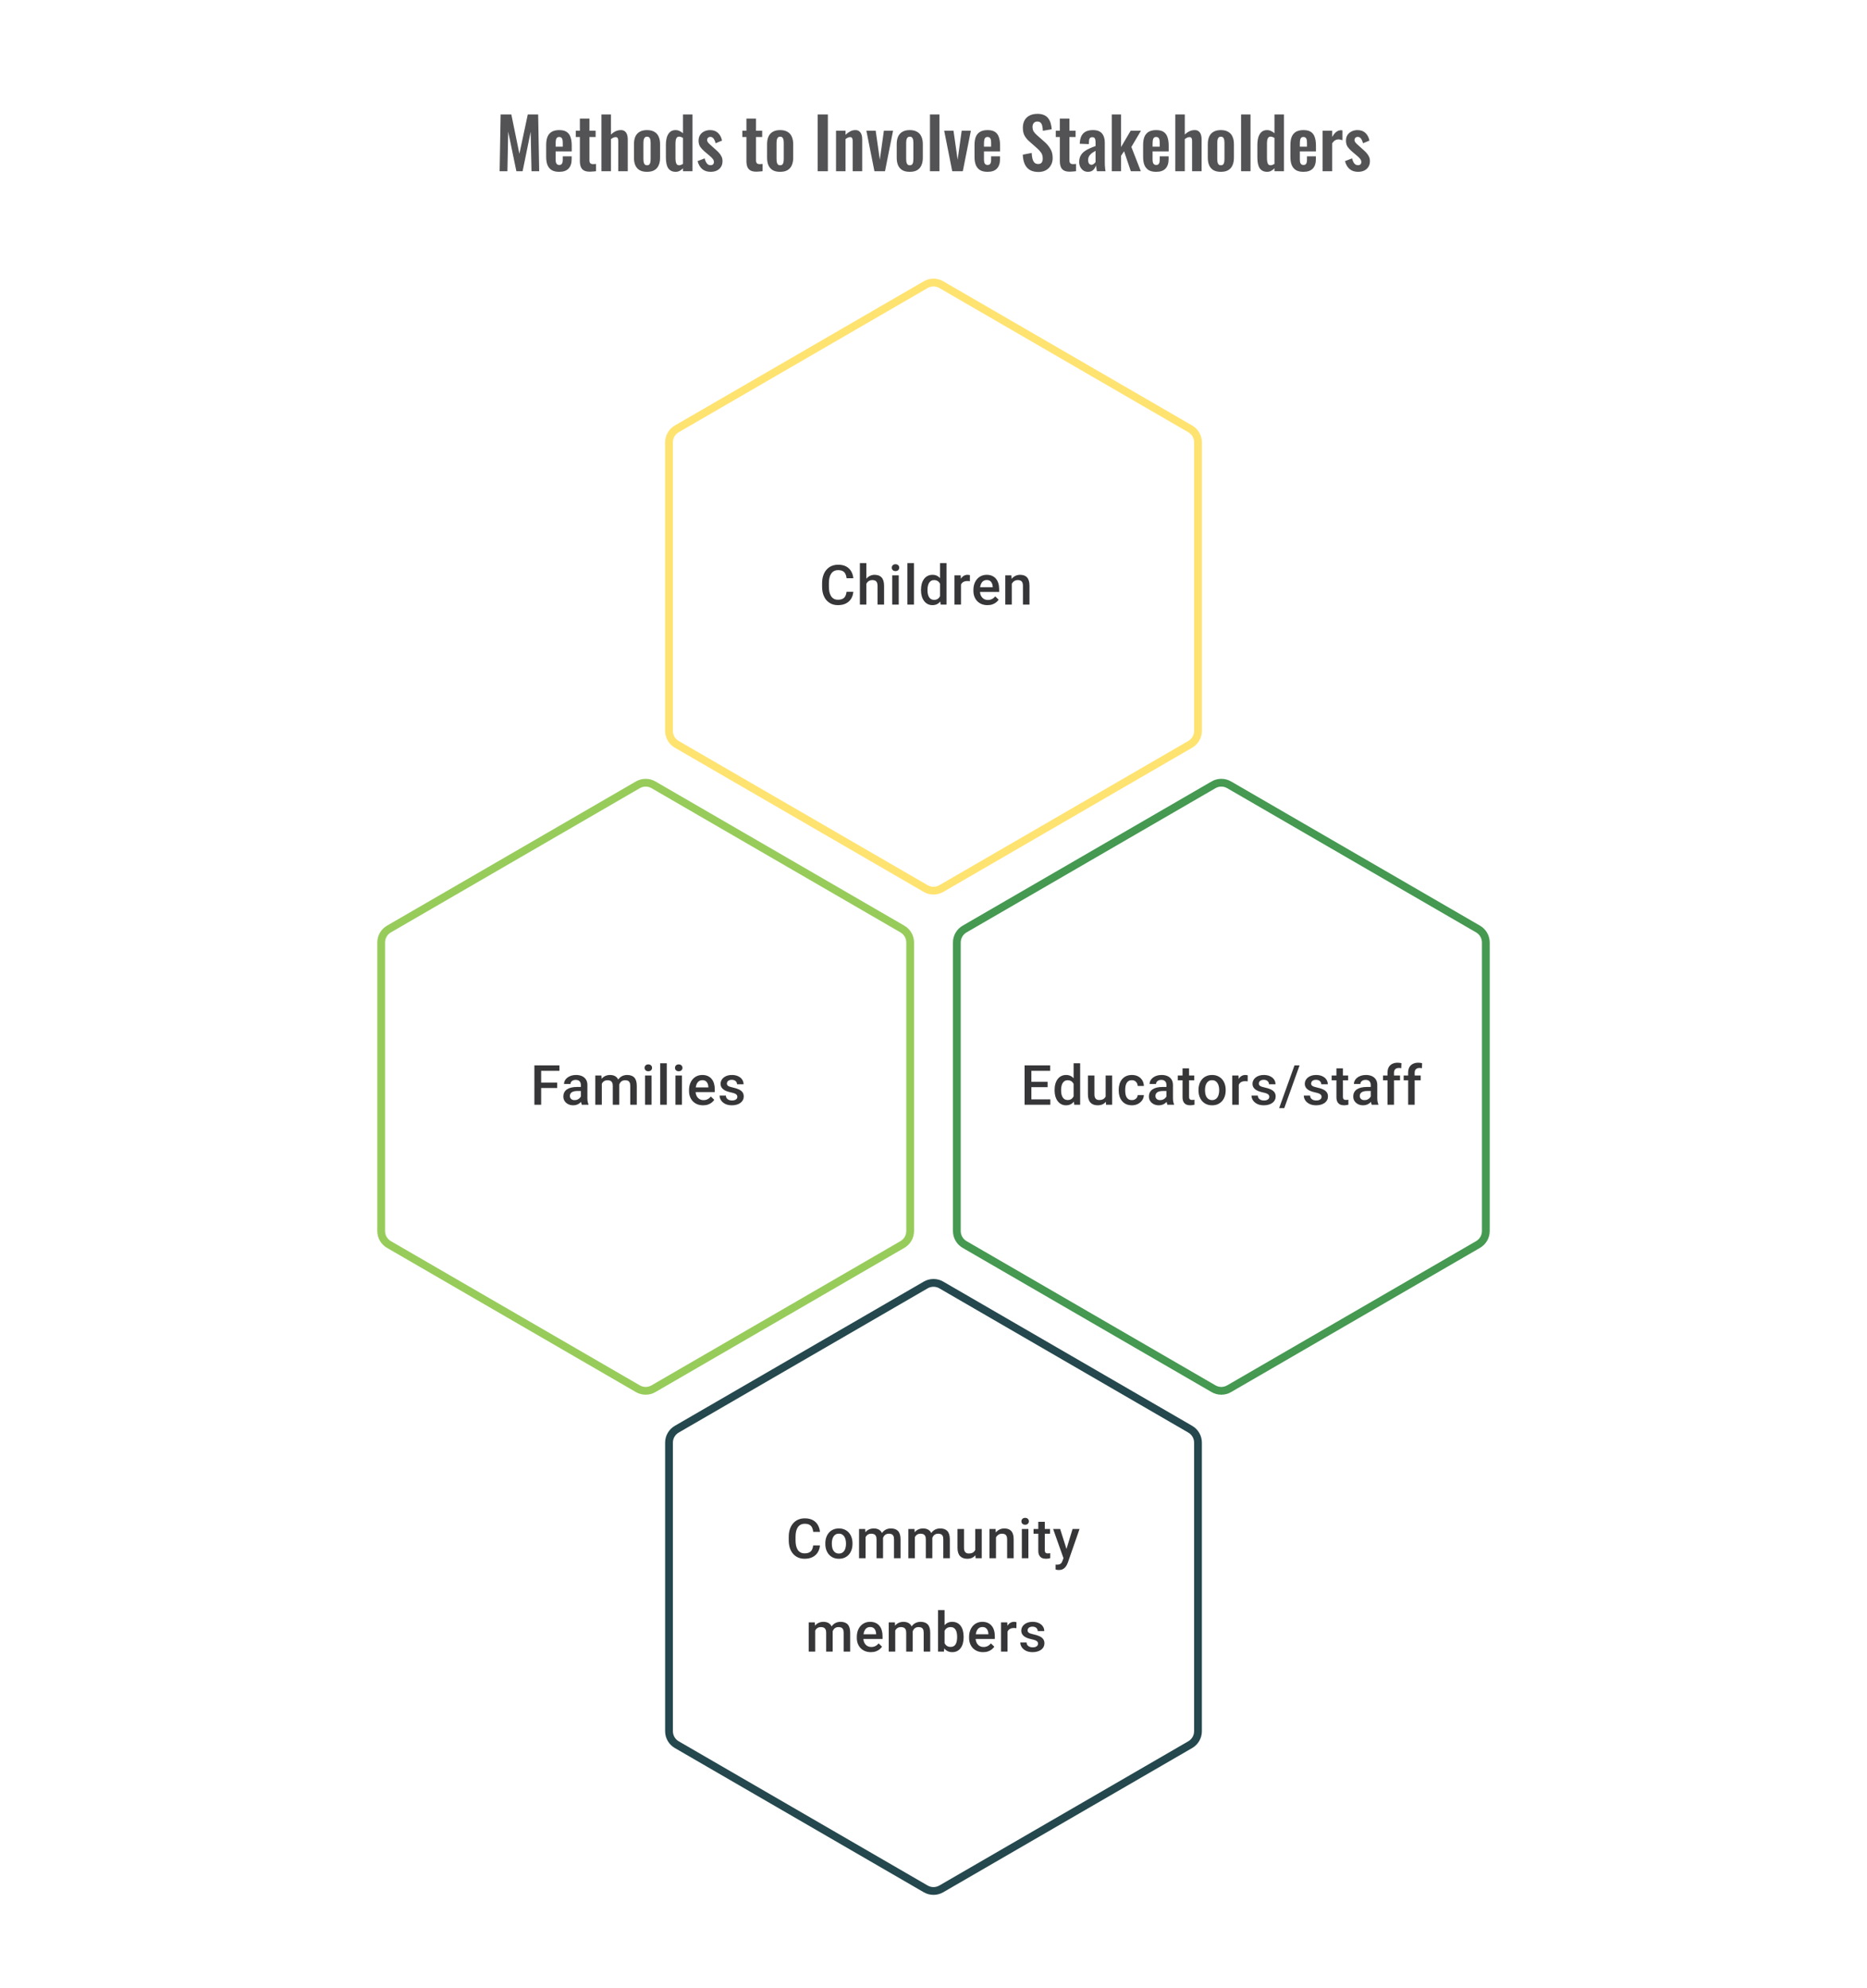 <svg width="480" height="511" viewBox="0 0 480 511" fill="none" xmlns="http://www.w3.org/2000/svg">
<path d="M128.457 44L128.709 29.42H131.463L133.533 39.518L135.693 29.42H138.357L138.627 44H136.647L136.431 33.866L134.361 44H132.759L130.653 33.83L130.455 44H128.457ZM143.768 44.162C142.988 44.162 142.352 44.018 141.86 43.73C141.368 43.43 141.002 42.998 140.762 42.434C140.534 41.858 140.42 41.168 140.42 40.364V37.232C140.42 36.404 140.534 35.708 140.762 35.144C141.002 34.58 141.368 34.154 141.86 33.866C142.364 33.578 143 33.434 143.768 33.434C144.596 33.434 145.238 33.59 145.694 33.902C146.162 34.214 146.492 34.67 146.684 35.27C146.888 35.858 146.99 36.578 146.99 37.43V38.906H142.85V40.958C142.85 41.294 142.88 41.57 142.94 41.786C143.012 42.002 143.12 42.158 143.264 42.254C143.408 42.35 143.582 42.398 143.786 42.398C144.002 42.398 144.176 42.35 144.308 42.254C144.44 42.146 144.536 41.996 144.596 41.804C144.656 41.6 144.686 41.348 144.686 41.048V40.184H146.972V40.886C146.972 41.942 146.708 42.752 146.18 43.316C145.652 43.88 144.848 44.162 143.768 44.162ZM142.85 37.7H144.686V36.71C144.686 36.35 144.656 36.062 144.596 35.846C144.536 35.618 144.44 35.456 144.308 35.36C144.176 35.252 143.99 35.198 143.75 35.198C143.534 35.198 143.36 35.252 143.228 35.36C143.096 35.468 143 35.648 142.94 35.9C142.88 36.152 142.85 36.512 142.85 36.98V37.7ZM151.675 44.126C151.015 44.126 150.493 44.018 150.109 43.802C149.737 43.586 149.473 43.274 149.317 42.866C149.161 42.458 149.083 41.972 149.083 41.408V35.216H148.039V33.596H149.083V30.482H151.549V33.596H153.133V35.216H151.549V41.192C151.549 41.552 151.627 41.81 151.783 41.966C151.939 42.11 152.173 42.182 152.485 42.182C152.617 42.182 152.743 42.176 152.863 42.164C152.995 42.152 153.121 42.14 153.241 42.128V44C153.037 44.024 152.797 44.048 152.521 44.072C152.257 44.108 151.975 44.126 151.675 44.126ZM154.628 44V29.42H157.076V34.586C157.436 34.226 157.826 33.944 158.246 33.74C158.678 33.536 159.146 33.434 159.65 33.434C160.07 33.434 160.406 33.542 160.658 33.758C160.91 33.962 161.096 34.238 161.216 34.586C161.336 34.934 161.396 35.312 161.396 35.72V44H158.948V36.206C158.948 35.894 158.9 35.654 158.804 35.486C158.708 35.318 158.522 35.234 158.246 35.234C158.078 35.234 157.886 35.282 157.67 35.378C157.466 35.474 157.268 35.6 157.076 35.756V44H154.628ZM166.338 44.162C165.582 44.162 164.958 44.024 164.466 43.748C163.974 43.46 163.602 43.046 163.35 42.506C163.11 41.966 162.99 41.312 162.99 40.544V37.052C162.99 36.284 163.11 35.63 163.35 35.09C163.602 34.55 163.974 34.142 164.466 33.866C164.958 33.578 165.582 33.434 166.338 33.434C167.094 33.434 167.718 33.578 168.21 33.866C168.714 34.142 169.086 34.55 169.326 35.09C169.578 35.63 169.704 36.284 169.704 37.052V40.544C169.704 41.312 169.578 41.966 169.326 42.506C169.086 43.046 168.714 43.46 168.21 43.748C167.718 44.024 167.094 44.162 166.338 44.162ZM166.356 42.47C166.632 42.47 166.836 42.392 166.968 42.236C167.1 42.08 167.184 41.87 167.22 41.606C167.256 41.33 167.274 41.03 167.274 40.706V36.89C167.274 36.566 167.256 36.272 167.22 36.008C167.184 35.744 167.1 35.534 166.968 35.378C166.836 35.21 166.632 35.126 166.356 35.126C166.08 35.126 165.876 35.21 165.744 35.378C165.612 35.534 165.522 35.744 165.474 36.008C165.438 36.272 165.42 36.566 165.42 36.89V40.706C165.42 41.03 165.438 41.33 165.474 41.606C165.522 41.87 165.612 42.08 165.744 42.236C165.876 42.392 166.08 42.47 166.356 42.47ZM173.719 44.162C172.891 44.162 172.261 43.868 171.829 43.28C171.409 42.692 171.199 41.75 171.199 40.454V37.268C171.199 36.548 171.277 35.9 171.433 35.324C171.601 34.748 171.865 34.292 172.225 33.956C172.585 33.608 173.071 33.434 173.683 33.434C174.055 33.434 174.397 33.512 174.709 33.668C175.033 33.812 175.327 34.004 175.591 34.244V29.42H178.039V44H175.591V43.262C175.315 43.538 175.021 43.76 174.709 43.928C174.397 44.084 174.067 44.162 173.719 44.162ZM174.619 42.47C174.751 42.47 174.901 42.44 175.069 42.38C175.237 42.32 175.411 42.236 175.591 42.128V35.45C175.447 35.354 175.291 35.276 175.123 35.216C174.955 35.144 174.781 35.108 174.601 35.108C174.253 35.108 174.007 35.27 173.863 35.594C173.731 35.906 173.665 36.29 173.665 36.746V40.634C173.665 40.982 173.689 41.294 173.737 41.57C173.785 41.846 173.875 42.068 174.007 42.236C174.151 42.392 174.355 42.47 174.619 42.47ZM182.713 44.162C181.837 44.162 181.117 43.928 180.553 43.46C179.989 42.992 179.587 42.308 179.347 41.408L181.165 40.706C181.309 41.27 181.501 41.702 181.741 42.002C181.981 42.302 182.293 42.452 182.677 42.452C182.965 42.452 183.181 42.38 183.325 42.236C183.469 42.092 183.541 41.894 183.541 41.642C183.541 41.354 183.451 41.096 183.271 40.868C183.103 40.628 182.809 40.334 182.389 39.986L181.129 38.924C180.673 38.528 180.301 38.126 180.013 37.718C179.737 37.298 179.599 36.776 179.599 36.152C179.599 35.588 179.725 35.108 179.977 34.712C180.241 34.304 180.595 33.992 181.039 33.776C181.495 33.548 181.999 33.434 182.551 33.434C183.415 33.434 184.105 33.686 184.621 34.19C185.137 34.682 185.473 35.33 185.629 36.134L183.973 36.818C183.913 36.53 183.823 36.266 183.703 36.026C183.595 35.774 183.451 35.57 183.271 35.414C183.091 35.258 182.875 35.18 182.623 35.18C182.371 35.18 182.167 35.258 182.011 35.414C181.867 35.57 181.795 35.768 181.795 36.008C181.795 36.212 181.879 36.422 182.047 36.638C182.227 36.854 182.479 37.1 182.803 37.376L184.081 38.528C184.357 38.768 184.621 39.026 184.873 39.302C185.125 39.578 185.335 39.89 185.503 40.238C185.671 40.574 185.755 40.964 185.755 41.408C185.755 42.008 185.617 42.512 185.341 42.92C185.077 43.328 184.711 43.64 184.243 43.856C183.787 44.06 183.277 44.162 182.713 44.162ZM194.495 44.126C193.835 44.126 193.313 44.018 192.929 43.802C192.557 43.586 192.293 43.274 192.137 42.866C191.981 42.458 191.903 41.972 191.903 41.408V35.216H190.859V33.596H191.903V30.482H194.369V33.596H195.953V35.216H194.369V41.192C194.369 41.552 194.447 41.81 194.603 41.966C194.759 42.11 194.993 42.182 195.305 42.182C195.437 42.182 195.563 42.176 195.683 42.164C195.815 42.152 195.941 42.14 196.061 42.128V44C195.857 44.024 195.617 44.048 195.341 44.072C195.077 44.108 194.795 44.126 194.495 44.126ZM200.563 44.162C199.807 44.162 199.183 44.024 198.691 43.748C198.199 43.46 197.827 43.046 197.575 42.506C197.335 41.966 197.215 41.312 197.215 40.544V37.052C197.215 36.284 197.335 35.63 197.575 35.09C197.827 34.55 198.199 34.142 198.691 33.866C199.183 33.578 199.807 33.434 200.563 33.434C201.319 33.434 201.943 33.578 202.435 33.866C202.939 34.142 203.311 34.55 203.551 35.09C203.803 35.63 203.929 36.284 203.929 37.052V40.544C203.929 41.312 203.803 41.966 203.551 42.506C203.311 43.046 202.939 43.46 202.435 43.748C201.943 44.024 201.319 44.162 200.563 44.162ZM200.581 42.47C200.857 42.47 201.061 42.392 201.193 42.236C201.325 42.08 201.409 41.87 201.445 41.606C201.481 41.33 201.499 41.03 201.499 40.706V36.89C201.499 36.566 201.481 36.272 201.445 36.008C201.409 35.744 201.325 35.534 201.193 35.378C201.061 35.21 200.857 35.126 200.581 35.126C200.305 35.126 200.101 35.21 199.969 35.378C199.837 35.534 199.747 35.744 199.699 36.008C199.663 36.272 199.645 36.566 199.645 36.89V40.706C199.645 41.03 199.663 41.33 199.699 41.606C199.747 41.87 199.837 42.08 199.969 42.236C200.101 42.392 200.305 42.47 200.581 42.47ZM210.215 44V29.42H212.843V44H210.215ZM214.938 44V33.596H217.386V34.64C217.758 34.28 218.148 33.992 218.556 33.776C218.976 33.548 219.426 33.434 219.906 33.434C220.338 33.434 220.68 33.542 220.932 33.758C221.184 33.962 221.37 34.238 221.49 34.586C221.61 34.934 221.67 35.312 221.67 35.72V44H219.222V36.206C219.222 35.894 219.174 35.654 219.078 35.486C218.982 35.318 218.796 35.234 218.52 35.234C218.352 35.234 218.166 35.282 217.962 35.378C217.77 35.474 217.578 35.594 217.386 35.738V44H214.938ZM224.813 44L222.743 33.596H225.137L226.199 41.066L227.243 33.596H229.601L227.531 44H224.813ZM233.891 44.162C233.135 44.162 232.511 44.024 232.019 43.748C231.527 43.46 231.155 43.046 230.903 42.506C230.663 41.966 230.543 41.312 230.543 40.544V37.052C230.543 36.284 230.663 35.63 230.903 35.09C231.155 34.55 231.527 34.142 232.019 33.866C232.511 33.578 233.135 33.434 233.891 33.434C234.647 33.434 235.271 33.578 235.763 33.866C236.267 34.142 236.639 34.55 236.879 35.09C237.131 35.63 237.257 36.284 237.257 37.052V40.544C237.257 41.312 237.131 41.966 236.879 42.506C236.639 43.046 236.267 43.46 235.763 43.748C235.271 44.024 234.647 44.162 233.891 44.162ZM233.909 42.47C234.185 42.47 234.389 42.392 234.521 42.236C234.653 42.08 234.737 41.87 234.773 41.606C234.809 41.33 234.827 41.03 234.827 40.706V36.89C234.827 36.566 234.809 36.272 234.773 36.008C234.737 35.744 234.653 35.534 234.521 35.378C234.389 35.21 234.185 35.126 233.909 35.126C233.633 35.126 233.429 35.21 233.297 35.378C233.165 35.534 233.075 35.744 233.027 36.008C232.991 36.272 232.973 36.566 232.973 36.89V40.706C232.973 41.03 232.991 41.33 233.027 41.606C233.075 41.87 233.165 42.08 233.297 42.236C233.429 42.392 233.633 42.47 233.909 42.47ZM239.094 44V29.42H241.524V44H239.094ZM244.817 44L242.747 33.596H245.141L246.203 41.066L247.247 33.596H249.605L247.535 44H244.817ZM253.895 44.162C253.115 44.162 252.479 44.018 251.987 43.73C251.495 43.43 251.129 42.998 250.889 42.434C250.661 41.858 250.547 41.168 250.547 40.364V37.232C250.547 36.404 250.661 35.708 250.889 35.144C251.129 34.58 251.495 34.154 251.987 33.866C252.491 33.578 253.127 33.434 253.895 33.434C254.723 33.434 255.365 33.59 255.821 33.902C256.289 34.214 256.619 34.67 256.811 35.27C257.015 35.858 257.117 36.578 257.117 37.43V38.906H252.977V40.958C252.977 41.294 253.007 41.57 253.067 41.786C253.139 42.002 253.247 42.158 253.391 42.254C253.535 42.35 253.709 42.398 253.913 42.398C254.129 42.398 254.303 42.35 254.435 42.254C254.567 42.146 254.663 41.996 254.723 41.804C254.783 41.6 254.813 41.348 254.813 41.048V40.184H257.099V40.886C257.099 41.942 256.835 42.752 256.307 43.316C255.779 43.88 254.975 44.162 253.895 44.162ZM252.977 37.7H254.813V36.71C254.813 36.35 254.783 36.062 254.723 35.846C254.663 35.618 254.567 35.456 254.435 35.36C254.303 35.252 254.117 35.198 253.877 35.198C253.661 35.198 253.487 35.252 253.355 35.36C253.223 35.468 253.127 35.648 253.067 35.9C253.007 36.152 252.977 36.512 252.977 36.98V37.7ZM266.989 44.198C266.113 44.198 265.381 44.03 264.793 43.694C264.205 43.346 263.761 42.842 263.461 42.182C263.161 41.522 262.993 40.712 262.957 39.752L265.243 39.302C265.267 39.866 265.333 40.364 265.441 40.796C265.561 41.228 265.735 41.564 265.963 41.804C266.203 42.032 266.515 42.146 266.899 42.146C267.331 42.146 267.637 42.02 267.817 41.768C267.997 41.504 268.087 41.174 268.087 40.778C268.087 40.142 267.943 39.62 267.655 39.212C267.367 38.804 266.983 38.396 266.503 37.988L264.667 36.368C264.151 35.924 263.737 35.432 263.425 34.892C263.125 34.34 262.975 33.662 262.975 32.858C262.975 31.706 263.311 30.818 263.983 30.194C264.655 29.57 265.573 29.258 266.737 29.258C267.421 29.258 267.991 29.366 268.447 29.582C268.903 29.786 269.263 30.074 269.527 30.446C269.803 30.818 270.007 31.244 270.139 31.724C270.271 32.192 270.355 32.69 270.391 33.218L268.123 33.614C268.099 33.158 268.045 32.75 267.961 32.39C267.889 32.03 267.751 31.748 267.547 31.544C267.355 31.34 267.067 31.238 266.683 31.238C266.287 31.238 265.981 31.37 265.765 31.634C265.561 31.886 265.459 32.204 265.459 32.588C265.459 33.08 265.561 33.488 265.765 33.812C265.969 34.124 266.263 34.448 266.647 34.784L268.465 36.386C269.065 36.89 269.575 37.484 269.995 38.168C270.427 38.84 270.643 39.656 270.643 40.616C270.643 41.312 270.487 41.93 270.175 42.47C269.875 43.01 269.449 43.436 268.897 43.748C268.357 44.048 267.721 44.198 266.989 44.198ZM275.073 44.126C274.413 44.126 273.891 44.018 273.507 43.802C273.135 43.586 272.871 43.274 272.715 42.866C272.559 42.458 272.481 41.972 272.481 41.408V35.216H271.437V33.596H272.481V30.482H274.947V33.596H276.531V35.216H274.947V41.192C274.947 41.552 275.025 41.81 275.181 41.966C275.337 42.11 275.571 42.182 275.883 42.182C276.015 42.182 276.141 42.176 276.261 42.164C276.393 42.152 276.519 42.14 276.639 42.128V44C276.435 44.024 276.195 44.048 275.919 44.072C275.655 44.108 275.373 44.126 275.073 44.126ZM279.719 44.162C279.251 44.162 278.843 44.042 278.495 43.802C278.159 43.55 277.901 43.238 277.721 42.866C277.541 42.482 277.451 42.086 277.451 41.678C277.451 41.03 277.571 40.484 277.811 40.04C278.051 39.596 278.369 39.224 278.765 38.924C279.173 38.624 279.623 38.366 280.115 38.15C280.619 37.922 281.135 37.718 281.663 37.538V36.638C281.663 36.338 281.639 36.086 281.591 35.882C281.555 35.678 281.477 35.522 281.357 35.414C281.237 35.306 281.063 35.252 280.835 35.252C280.619 35.252 280.445 35.3 280.313 35.396C280.193 35.492 280.103 35.63 280.043 35.81C279.995 35.978 279.971 36.176 279.971 36.404L279.935 37.034L277.595 36.944C277.643 35.744 277.943 34.862 278.495 34.298C279.047 33.722 279.893 33.434 281.033 33.434C282.077 33.434 282.839 33.722 283.319 34.298C283.799 34.874 284.039 35.654 284.039 36.638V41.444C284.039 41.828 284.045 42.176 284.057 42.488C284.081 42.8 284.105 43.082 284.129 43.334C284.165 43.586 284.195 43.808 284.219 44H282.005C281.969 43.76 281.927 43.49 281.879 43.19C281.831 42.878 281.795 42.65 281.771 42.506C281.651 42.926 281.423 43.31 281.087 43.658C280.751 43.994 280.295 44.162 279.719 44.162ZM280.619 42.344C280.775 42.344 280.919 42.308 281.051 42.236C281.183 42.152 281.303 42.056 281.411 41.948C281.519 41.84 281.603 41.744 281.663 41.66V38.762C281.387 38.918 281.129 39.074 280.889 39.23C280.661 39.386 280.463 39.56 280.295 39.752C280.127 39.932 279.995 40.13 279.899 40.346C279.803 40.562 279.755 40.814 279.755 41.102C279.755 41.486 279.827 41.792 279.971 42.02C280.127 42.236 280.343 42.344 280.619 42.344ZM285.831 44V29.42H288.225V37.79L290.691 33.596H293.337L290.871 37.772L293.301 44H290.727L288.999 38.87L288.225 40.022V44H285.831ZM297.242 44.162C296.462 44.162 295.826 44.018 295.334 43.73C294.842 43.43 294.476 42.998 294.236 42.434C294.008 41.858 293.894 41.168 293.894 40.364V37.232C293.894 36.404 294.008 35.708 294.236 35.144C294.476 34.58 294.842 34.154 295.334 33.866C295.838 33.578 296.474 33.434 297.242 33.434C298.07 33.434 298.712 33.59 299.168 33.902C299.636 34.214 299.966 34.67 300.158 35.27C300.362 35.858 300.464 36.578 300.464 37.43V38.906H296.324V40.958C296.324 41.294 296.354 41.57 296.414 41.786C296.486 42.002 296.594 42.158 296.738 42.254C296.882 42.35 297.056 42.398 297.26 42.398C297.476 42.398 297.65 42.35 297.782 42.254C297.914 42.146 298.01 41.996 298.07 41.804C298.13 41.6 298.16 41.348 298.16 41.048V40.184H300.446V40.886C300.446 41.942 300.182 42.752 299.654 43.316C299.126 43.88 298.322 44.162 297.242 44.162ZM296.324 37.7H298.16V36.71C298.16 36.35 298.13 36.062 298.07 35.846C298.01 35.618 297.914 35.456 297.782 35.36C297.65 35.252 297.464 35.198 297.224 35.198C297.008 35.198 296.834 35.252 296.702 35.36C296.57 35.468 296.474 35.648 296.414 35.9C296.354 36.152 296.324 36.512 296.324 36.98V37.7ZM302.161 44V29.42H304.609V34.586C304.969 34.226 305.359 33.944 305.779 33.74C306.211 33.536 306.679 33.434 307.183 33.434C307.603 33.434 307.939 33.542 308.191 33.758C308.443 33.962 308.629 34.238 308.749 34.586C308.869 34.934 308.929 35.312 308.929 35.72V44H306.481V36.206C306.481 35.894 306.433 35.654 306.337 35.486C306.241 35.318 306.055 35.234 305.779 35.234C305.611 35.234 305.419 35.282 305.203 35.378C304.999 35.474 304.801 35.6 304.609 35.756V44H302.161ZM313.871 44.162C313.115 44.162 312.491 44.024 311.999 43.748C311.507 43.46 311.135 43.046 310.883 42.506C310.643 41.966 310.523 41.312 310.523 40.544V37.052C310.523 36.284 310.643 35.63 310.883 35.09C311.135 34.55 311.507 34.142 311.999 33.866C312.491 33.578 313.115 33.434 313.871 33.434C314.627 33.434 315.251 33.578 315.743 33.866C316.247 34.142 316.619 34.55 316.859 35.09C317.111 35.63 317.237 36.284 317.237 37.052V40.544C317.237 41.312 317.111 41.966 316.859 42.506C316.619 43.046 316.247 43.46 315.743 43.748C315.251 44.024 314.627 44.162 313.871 44.162ZM313.889 42.47C314.165 42.47 314.369 42.392 314.501 42.236C314.633 42.08 314.717 41.87 314.753 41.606C314.789 41.33 314.807 41.03 314.807 40.706V36.89C314.807 36.566 314.789 36.272 314.753 36.008C314.717 35.744 314.633 35.534 314.501 35.378C314.369 35.21 314.165 35.126 313.889 35.126C313.613 35.126 313.409 35.21 313.277 35.378C313.145 35.534 313.055 35.744 313.007 36.008C312.971 36.272 312.953 36.566 312.953 36.89V40.706C312.953 41.03 312.971 41.33 313.007 41.606C313.055 41.87 313.145 42.08 313.277 42.236C313.409 42.392 313.613 42.47 313.889 42.47ZM319.075 44V29.42H321.505V44H319.075ZM325.788 44.162C324.96 44.162 324.33 43.868 323.898 43.28C323.478 42.692 323.268 41.75 323.268 40.454V37.268C323.268 36.548 323.346 35.9 323.502 35.324C323.67 34.748 323.934 34.292 324.294 33.956C324.654 33.608 325.14 33.434 325.752 33.434C326.124 33.434 326.466 33.512 326.778 33.668C327.102 33.812 327.396 34.004 327.66 34.244V29.42H330.108V44H327.66V43.262C327.384 43.538 327.09 43.76 326.778 43.928C326.466 44.084 326.136 44.162 325.788 44.162ZM326.688 42.47C326.82 42.47 326.97 42.44 327.138 42.38C327.306 42.32 327.48 42.236 327.66 42.128V35.45C327.516 35.354 327.36 35.276 327.192 35.216C327.024 35.144 326.85 35.108 326.67 35.108C326.322 35.108 326.076 35.27 325.932 35.594C325.8 35.906 325.734 36.29 325.734 36.746V40.634C325.734 40.982 325.758 41.294 325.806 41.57C325.854 41.846 325.944 42.068 326.076 42.236C326.22 42.392 326.424 42.47 326.688 42.47ZM335.106 44.162C334.326 44.162 333.69 44.018 333.198 43.73C332.706 43.43 332.34 42.998 332.1 42.434C331.872 41.858 331.758 41.168 331.758 40.364V37.232C331.758 36.404 331.872 35.708 332.1 35.144C332.34 34.58 332.706 34.154 333.198 33.866C333.702 33.578 334.338 33.434 335.106 33.434C335.934 33.434 336.576 33.59 337.032 33.902C337.5 34.214 337.83 34.67 338.022 35.27C338.226 35.858 338.328 36.578 338.328 37.43V38.906H334.188V40.958C334.188 41.294 334.218 41.57 334.278 41.786C334.35 42.002 334.458 42.158 334.602 42.254C334.746 42.35 334.92 42.398 335.124 42.398C335.34 42.398 335.514 42.35 335.646 42.254C335.778 42.146 335.874 41.996 335.934 41.804C335.994 41.6 336.024 41.348 336.024 41.048V40.184H338.31V40.886C338.31 41.942 338.046 42.752 337.518 43.316C336.99 43.88 336.186 44.162 335.106 44.162ZM334.188 37.7H336.024V36.71C336.024 36.35 335.994 36.062 335.934 35.846C335.874 35.618 335.778 35.456 335.646 35.36C335.514 35.252 335.328 35.198 335.088 35.198C334.872 35.198 334.698 35.252 334.566 35.36C334.434 35.468 334.338 35.648 334.278 35.9C334.218 36.152 334.188 36.512 334.188 36.98V37.7ZM340.043 44V33.596H342.491V35.198C342.851 34.586 343.211 34.148 343.571 33.884C343.931 33.608 344.327 33.47 344.759 33.47C344.831 33.47 344.891 33.476 344.939 33.488C344.999 33.488 345.065 33.494 345.137 33.506V36.044C344.993 35.984 344.831 35.936 344.651 35.9C344.483 35.852 344.309 35.828 344.129 35.828C343.805 35.828 343.511 35.906 343.247 36.062C342.983 36.218 342.731 36.476 342.491 36.836V44H340.043ZM349.16 44.162C348.284 44.162 347.564 43.928 347 43.46C346.436 42.992 346.034 42.308 345.794 41.408L347.612 40.706C347.756 41.27 347.948 41.702 348.188 42.002C348.428 42.302 348.74 42.452 349.124 42.452C349.412 42.452 349.628 42.38 349.772 42.236C349.916 42.092 349.988 41.894 349.988 41.642C349.988 41.354 349.898 41.096 349.718 40.868C349.55 40.628 349.256 40.334 348.836 39.986L347.576 38.924C347.12 38.528 346.748 38.126 346.46 37.718C346.184 37.298 346.046 36.776 346.046 36.152C346.046 35.588 346.172 35.108 346.424 34.712C346.688 34.304 347.042 33.992 347.486 33.776C347.942 33.548 348.446 33.434 348.998 33.434C349.862 33.434 350.552 33.686 351.068 34.19C351.584 34.682 351.92 35.33 352.076 36.134L350.42 36.818C350.36 36.53 350.27 36.266 350.15 36.026C350.042 35.774 349.898 35.57 349.718 35.414C349.538 35.258 349.322 35.18 349.07 35.18C348.818 35.18 348.614 35.258 348.458 35.414C348.314 35.57 348.242 35.768 348.242 36.008C348.242 36.212 348.326 36.422 348.494 36.638C348.674 36.854 348.926 37.1 349.25 37.376L350.528 38.528C350.804 38.768 351.068 39.026 351.32 39.302C351.572 39.578 351.782 39.89 351.95 40.238C352.118 40.574 352.202 40.964 352.202 41.408C352.202 42.008 352.064 42.512 351.788 42.92C351.524 43.328 351.158 43.64 350.69 43.856C350.234 44.06 349.724 44.162 349.16 44.162Z" fill="#1E1E21" fill-opacity="0.76"/>
<path d="M237.995 73.156C239.235 72.438 240.765 72.438 242.005 73.156L306.005 110.221C307.24 110.936 308 112.255 308 113.682V187.833C308 189.26 307.24 190.579 306.005 191.294L242.005 228.359C240.765 229.077 239.235 229.077 237.995 228.359L173.995 191.294C172.76 190.579 172 189.26 172 187.833V113.682C172 112.255 172.76 110.936 173.995 110.221L237.995 73.156Z" stroke="#FFE370" stroke-width="2"/>
<path d="M217.65 152.089H219.386C219.331 152.751 219.146 153.341 218.831 153.859C218.516 154.373 218.074 154.778 217.505 155.074C216.935 155.371 216.243 155.519 215.429 155.519C214.804 155.519 214.241 155.408 213.741 155.186C213.241 154.959 212.813 154.639 212.457 154.227C212.1 153.811 211.827 153.309 211.637 152.721C211.452 152.133 211.36 151.476 211.36 150.749V149.909C211.36 149.182 211.455 148.525 211.644 147.937C211.839 147.349 212.117 146.847 212.478 146.43C212.839 146.009 213.271 145.687 213.776 145.465C214.285 145.243 214.857 145.132 215.491 145.132C216.296 145.132 216.977 145.28 217.532 145.576C218.088 145.872 218.518 146.282 218.824 146.805C219.134 147.328 219.324 147.927 219.393 148.603H217.657C217.611 148.168 217.509 147.796 217.352 147.485C217.199 147.175 216.972 146.939 216.671 146.777C216.371 146.611 215.977 146.527 215.491 146.527C215.093 146.527 214.746 146.601 214.45 146.749C214.153 146.898 213.906 147.115 213.707 147.402C213.508 147.689 213.357 148.043 213.255 148.464C213.158 148.881 213.109 149.358 213.109 149.895V150.749C213.109 151.258 213.153 151.721 213.241 152.137C213.334 152.549 213.473 152.904 213.658 153.2C213.848 153.496 214.088 153.725 214.38 153.887C214.672 154.049 215.021 154.13 215.429 154.13C215.924 154.13 216.324 154.052 216.63 153.894C216.94 153.737 217.174 153.508 217.331 153.207C217.493 152.901 217.6 152.529 217.65 152.089ZM222.74 144.715V155.38H221.073V144.715H222.74ZM222.448 151.346L221.906 151.339C221.911 150.821 221.983 150.341 222.122 149.902C222.265 149.462 222.464 149.08 222.719 148.756C222.978 148.427 223.288 148.175 223.649 147.999C224.01 147.819 224.411 147.728 224.85 147.728C225.221 147.728 225.554 147.779 225.85 147.881C226.151 147.983 226.41 148.147 226.628 148.374C226.845 148.596 227.01 148.888 227.121 149.249C227.237 149.605 227.294 150.041 227.294 150.554V155.38H225.614V150.54C225.614 150.179 225.561 149.892 225.454 149.68C225.353 149.467 225.202 149.314 225.003 149.221C224.804 149.124 224.561 149.075 224.274 149.075C223.973 149.075 223.707 149.136 223.476 149.256C223.249 149.376 223.059 149.541 222.906 149.749C222.754 149.957 222.638 150.198 222.559 150.471C222.485 150.744 222.448 151.036 222.448 151.346ZM231.064 147.867V155.38H229.384V147.867H231.064ZM229.273 145.895C229.273 145.641 229.356 145.43 229.523 145.264C229.694 145.092 229.93 145.007 230.231 145.007C230.527 145.007 230.761 145.092 230.933 145.264C231.104 145.43 231.189 145.641 231.189 145.895C231.189 146.145 231.104 146.354 230.933 146.52C230.761 146.687 230.527 146.77 230.231 146.77C229.93 146.77 229.694 146.687 229.523 146.52C229.356 146.354 229.273 146.145 229.273 145.895ZM234.973 144.715V155.38H233.293V144.715H234.973ZM241.673 153.825V144.715H243.354V155.38H241.833L241.673 153.825ZM236.785 151.707V151.561C236.785 150.992 236.852 150.473 236.987 150.006C237.121 149.534 237.315 149.129 237.57 148.791C237.824 148.448 238.135 148.187 238.5 148.006C238.866 147.821 239.278 147.728 239.736 147.728C240.19 147.728 240.588 147.816 240.93 147.992C241.273 148.168 241.565 148.42 241.805 148.749C242.046 149.073 242.238 149.462 242.382 149.916C242.525 150.365 242.627 150.865 242.687 151.415V151.881C242.627 152.418 242.525 152.908 242.382 153.353C242.238 153.797 242.046 154.181 241.805 154.505C241.565 154.829 241.271 155.079 240.923 155.255C240.581 155.431 240.181 155.519 239.722 155.519C239.269 155.519 238.859 155.424 238.493 155.234C238.132 155.044 237.824 154.778 237.57 154.436C237.315 154.093 237.121 153.69 236.987 153.228C236.852 152.76 236.785 152.253 236.785 151.707ZM238.459 151.561V151.707C238.459 152.05 238.489 152.369 238.549 152.665C238.614 152.961 238.713 153.223 238.847 153.45C238.982 153.672 239.155 153.848 239.368 153.977C239.586 154.102 239.845 154.165 240.146 154.165C240.525 154.165 240.838 154.082 241.083 153.915C241.328 153.748 241.521 153.524 241.659 153.241C241.803 152.954 241.9 152.635 241.951 152.283V151.027C241.923 150.753 241.865 150.499 241.777 150.263C241.694 150.027 241.581 149.821 241.437 149.645C241.294 149.464 241.116 149.325 240.903 149.228C240.694 149.126 240.447 149.075 240.16 149.075C239.854 149.075 239.595 149.14 239.382 149.27C239.169 149.399 238.993 149.578 238.854 149.804C238.72 150.031 238.621 150.295 238.556 150.596C238.491 150.897 238.459 151.219 238.459 151.561ZM247.068 149.298V155.38H245.395V147.867H246.992L247.068 149.298ZM249.366 147.819L249.352 149.374C249.251 149.355 249.139 149.342 249.019 149.332C248.903 149.323 248.788 149.318 248.672 149.318C248.385 149.318 248.133 149.36 247.915 149.443C247.698 149.522 247.515 149.638 247.367 149.791C247.223 149.939 247.112 150.119 247.033 150.332C246.955 150.545 246.908 150.784 246.894 151.047L246.513 151.075C246.513 150.603 246.559 150.166 246.651 149.763C246.744 149.36 246.883 149.006 247.068 148.7C247.258 148.395 247.494 148.157 247.776 147.985C248.063 147.814 248.394 147.728 248.769 147.728C248.871 147.728 248.98 147.738 249.096 147.756C249.216 147.775 249.306 147.796 249.366 147.819ZM253.872 155.519C253.317 155.519 252.815 155.429 252.366 155.248C251.921 155.063 251.542 154.806 251.227 154.477C250.917 154.149 250.678 153.762 250.512 153.318C250.345 152.873 250.262 152.394 250.262 151.881V151.603C250.262 151.015 250.347 150.483 250.519 150.006C250.69 149.529 250.928 149.122 251.234 148.784C251.539 148.441 251.9 148.18 252.317 147.999C252.734 147.819 253.185 147.728 253.671 147.728C254.208 147.728 254.678 147.819 255.08 147.999C255.483 148.18 255.816 148.434 256.08 148.763C256.349 149.087 256.548 149.474 256.677 149.923C256.812 150.372 256.879 150.867 256.879 151.408V152.124H251.074V150.922H255.226V150.79C255.217 150.49 255.157 150.207 255.046 149.943C254.939 149.68 254.775 149.467 254.553 149.305C254.331 149.143 254.034 149.062 253.664 149.062C253.386 149.062 253.139 149.122 252.921 149.242C252.708 149.358 252.53 149.527 252.386 149.749C252.243 149.971 252.132 150.24 252.053 150.554C251.979 150.865 251.942 151.214 251.942 151.603V151.881C251.942 152.209 251.986 152.515 252.074 152.797C252.167 153.075 252.301 153.318 252.477 153.526C252.653 153.734 252.865 153.899 253.115 154.019C253.365 154.135 253.65 154.193 253.969 154.193C254.372 154.193 254.731 154.112 255.046 153.95C255.36 153.788 255.634 153.559 255.865 153.262L256.747 154.116C256.585 154.352 256.374 154.579 256.115 154.797C255.856 155.01 255.539 155.183 255.164 155.318C254.793 155.452 254.363 155.519 253.872 155.519ZM260.128 149.471V155.38H258.455V147.867H260.031L260.128 149.471ZM259.829 151.346L259.288 151.339C259.292 150.807 259.367 150.318 259.51 149.874C259.658 149.43 259.862 149.048 260.121 148.728C260.385 148.409 260.7 148.164 261.065 147.992C261.431 147.816 261.838 147.728 262.287 147.728C262.648 147.728 262.975 147.779 263.266 147.881C263.563 147.978 263.815 148.138 264.023 148.36C264.236 148.582 264.398 148.872 264.509 149.228C264.62 149.58 264.676 150.013 264.676 150.527V155.38H262.996V150.52C262.996 150.159 262.942 149.874 262.836 149.666C262.734 149.453 262.584 149.302 262.385 149.214C262.19 149.122 261.947 149.075 261.656 149.075C261.369 149.075 261.112 149.136 260.885 149.256C260.658 149.376 260.466 149.541 260.308 149.749C260.156 149.957 260.038 150.198 259.954 150.471C259.871 150.744 259.829 151.036 259.829 151.346Z" fill="#1E1E21" fill-opacity="0.89"/>
<path d="M163.995 201.696C165.235 200.978 166.765 200.978 168.005 201.696L232.005 238.761C233.24 239.476 234 240.795 234 242.222V316.373C234 317.8 233.24 319.119 232.005 319.834L168.005 356.899C166.765 357.617 165.235 357.617 163.995 356.899L99.995 319.834C98.76 319.119 98 317.8 98 316.373V242.222C98 240.795 98.76 239.476 99.995 238.761L163.995 201.696Z" stroke="#97CC5B" stroke-width="2"/>
<path d="M139.13 273.81V283.92H137.388V273.81H139.13ZM143.255 278.233V279.615H138.686V278.233H143.255ZM143.831 273.81V275.199H138.686V273.81H143.831ZM149.337 282.413V278.831C149.337 278.562 149.288 278.331 149.191 278.136C149.094 277.942 148.946 277.791 148.747 277.685C148.552 277.578 148.307 277.525 148.011 277.525C147.737 277.525 147.501 277.571 147.302 277.664C147.103 277.757 146.948 277.882 146.837 278.039C146.726 278.196 146.671 278.375 146.671 278.574H145.004C145.004 278.277 145.076 277.99 145.219 277.713C145.363 277.435 145.571 277.187 145.844 276.97C146.117 276.752 146.444 276.581 146.823 276.456C147.203 276.331 147.629 276.268 148.101 276.268C148.666 276.268 149.166 276.363 149.601 276.553C150.04 276.743 150.385 277.03 150.635 277.414C150.89 277.794 151.017 278.27 151.017 278.844V282.184C151.017 282.527 151.04 282.835 151.086 283.108C151.137 283.376 151.209 283.61 151.302 283.809V283.92H149.587C149.508 283.739 149.446 283.51 149.399 283.233C149.358 282.95 149.337 282.677 149.337 282.413ZM149.58 279.351L149.594 280.386H148.392C148.082 280.386 147.809 280.416 147.573 280.476C147.337 280.532 147.14 280.615 146.983 280.726C146.826 280.837 146.708 280.971 146.629 281.129C146.55 281.286 146.511 281.464 146.511 281.663C146.511 281.862 146.557 282.045 146.65 282.212C146.742 282.374 146.877 282.501 147.052 282.594C147.233 282.686 147.45 282.733 147.705 282.733C148.048 282.733 148.346 282.663 148.601 282.524C148.86 282.381 149.064 282.207 149.212 282.004C149.36 281.795 149.439 281.599 149.448 281.413L149.989 282.156C149.934 282.346 149.839 282.55 149.705 282.767C149.571 282.985 149.395 283.193 149.177 283.392C148.964 283.587 148.707 283.746 148.406 283.871C148.11 283.996 147.768 284.059 147.379 284.059C146.888 284.059 146.451 283.962 146.066 283.767C145.682 283.568 145.381 283.302 145.164 282.969C144.946 282.631 144.837 282.249 144.837 281.823C144.837 281.425 144.912 281.073 145.06 280.768C145.212 280.458 145.435 280.198 145.726 279.99C146.022 279.782 146.384 279.624 146.809 279.518C147.235 279.407 147.721 279.351 148.267 279.351H149.58ZM154.725 277.935V283.92H153.051V276.407H154.627L154.725 277.935ZM154.454 279.886L153.884 279.879C153.884 279.361 153.949 278.881 154.079 278.442C154.208 278.002 154.398 277.62 154.648 277.296C154.898 276.967 155.208 276.715 155.579 276.539C155.954 276.359 156.386 276.268 156.877 276.268C157.22 276.268 157.532 276.319 157.814 276.421C158.101 276.518 158.349 276.673 158.557 276.886C158.77 277.099 158.932 277.372 159.043 277.706C159.159 278.039 159.217 278.442 159.217 278.914V283.92H157.544V279.06C157.544 278.694 157.488 278.407 157.377 278.199C157.27 277.99 157.115 277.842 156.912 277.754C156.713 277.662 156.474 277.615 156.197 277.615C155.882 277.615 155.613 277.676 155.391 277.796C155.174 277.916 154.995 278.081 154.856 278.289C154.718 278.497 154.616 278.738 154.551 279.011C154.486 279.284 154.454 279.576 154.454 279.886ZM159.113 279.442L158.328 279.615C158.328 279.161 158.391 278.733 158.516 278.331C158.645 277.923 158.833 277.567 159.078 277.261C159.328 276.951 159.636 276.708 160.001 276.532C160.367 276.356 160.786 276.268 161.258 276.268C161.642 276.268 161.985 276.322 162.286 276.428C162.591 276.53 162.851 276.692 163.064 276.914C163.276 277.136 163.438 277.426 163.55 277.782C163.661 278.134 163.716 278.56 163.716 279.06V283.92H162.036V279.053C162.036 278.673 161.98 278.379 161.869 278.171C161.763 277.963 161.61 277.819 161.411 277.74C161.212 277.657 160.974 277.615 160.696 277.615C160.437 277.615 160.207 277.664 160.008 277.761C159.814 277.854 159.65 277.986 159.515 278.157C159.381 278.324 159.279 278.516 159.21 278.733C159.145 278.951 159.113 279.187 159.113 279.442ZM167.514 276.407V283.92H165.834V276.407H167.514ZM165.723 274.435C165.723 274.181 165.806 273.97 165.973 273.804C166.144 273.632 166.38 273.547 166.681 273.547C166.977 273.547 167.211 273.632 167.382 273.804C167.553 273.97 167.639 274.181 167.639 274.435C167.639 274.685 167.553 274.894 167.382 275.06C167.211 275.227 166.977 275.31 166.681 275.31C166.38 275.31 166.144 275.227 165.973 275.06C165.806 274.894 165.723 274.685 165.723 274.435ZM171.423 273.255V283.92H169.742V273.255H171.423ZM175.332 276.407V283.92H173.651V276.407H175.332ZM173.54 274.435C173.54 274.181 173.624 273.97 173.79 273.804C173.961 273.632 174.198 273.547 174.498 273.547C174.795 273.547 175.028 273.632 175.2 273.804C175.371 273.97 175.457 274.181 175.457 274.435C175.457 274.685 175.371 274.894 175.2 275.06C175.028 275.227 174.795 275.31 174.498 275.31C174.198 275.31 173.961 275.227 173.79 275.06C173.624 274.894 173.54 274.685 173.54 274.435ZM180.761 284.059C180.206 284.059 179.703 283.969 179.254 283.788C178.81 283.603 178.43 283.346 178.116 283.017C177.805 282.689 177.567 282.302 177.4 281.858C177.234 281.413 177.15 280.934 177.15 280.421V280.143C177.15 279.555 177.236 279.023 177.407 278.546C177.579 278.069 177.817 277.662 178.123 277.324C178.428 276.981 178.789 276.72 179.206 276.539C179.622 276.359 180.074 276.268 180.56 276.268C181.097 276.268 181.566 276.359 181.969 276.539C182.372 276.72 182.705 276.974 182.969 277.303C183.237 277.627 183.437 278.014 183.566 278.463C183.7 278.912 183.767 279.407 183.767 279.948V280.664H177.963V279.462H182.115V279.33C182.106 279.03 182.046 278.747 181.934 278.483C181.828 278.22 181.664 278.007 181.441 277.845C181.219 277.683 180.923 277.602 180.553 277.602C180.275 277.602 180.027 277.662 179.81 277.782C179.597 277.898 179.419 278.067 179.275 278.289C179.132 278.511 179.021 278.78 178.942 279.094C178.868 279.405 178.831 279.754 178.831 280.143V280.421C178.831 280.749 178.875 281.055 178.963 281.337C179.055 281.615 179.19 281.858 179.365 282.066C179.541 282.274 179.754 282.439 180.004 282.559C180.254 282.675 180.539 282.733 180.858 282.733C181.261 282.733 181.62 282.652 181.934 282.49C182.249 282.328 182.522 282.099 182.754 281.802L183.636 282.656C183.474 282.892 183.263 283.119 183.004 283.337C182.745 283.55 182.427 283.723 182.052 283.858C181.682 283.992 181.252 284.059 180.761 284.059ZM189.572 281.886C189.572 281.719 189.53 281.569 189.447 281.434C189.364 281.295 189.204 281.17 188.968 281.059C188.736 280.948 188.394 280.846 187.94 280.754C187.542 280.666 187.176 280.562 186.843 280.441C186.514 280.316 186.232 280.166 185.996 279.99C185.76 279.814 185.577 279.606 185.448 279.365C185.318 279.124 185.253 278.847 185.253 278.532C185.253 278.226 185.32 277.937 185.454 277.664C185.589 277.391 185.781 277.15 186.031 276.942C186.281 276.734 186.584 276.569 186.94 276.449C187.301 276.329 187.704 276.268 188.148 276.268C188.778 276.268 189.317 276.375 189.766 276.588C190.22 276.796 190.567 277.081 190.808 277.442C191.048 277.798 191.169 278.201 191.169 278.65H189.495C189.495 278.451 189.445 278.266 189.343 278.095C189.246 277.919 189.097 277.777 188.898 277.671C188.699 277.56 188.449 277.504 188.148 277.504C187.861 277.504 187.623 277.551 187.433 277.643C187.248 277.731 187.109 277.847 187.017 277.99C186.929 278.134 186.885 278.291 186.885 278.463C186.885 278.587 186.908 278.701 186.954 278.803C187.005 278.9 187.088 278.99 187.204 279.074C187.32 279.152 187.477 279.226 187.676 279.296C187.88 279.365 188.135 279.432 188.44 279.497C189.014 279.617 189.507 279.772 189.919 279.962C190.336 280.147 190.655 280.388 190.877 280.684C191.099 280.976 191.211 281.346 191.211 281.795C191.211 282.129 191.139 282.434 190.995 282.712C190.856 282.985 190.653 283.223 190.384 283.427C190.116 283.626 189.794 283.781 189.419 283.892C189.049 284.003 188.632 284.059 188.169 284.059C187.489 284.059 186.913 283.939 186.44 283.698C185.968 283.452 185.61 283.14 185.364 282.76C185.123 282.376 185.003 281.978 185.003 281.566H186.621C186.639 281.876 186.725 282.124 186.878 282.309C187.035 282.49 187.23 282.622 187.461 282.705C187.697 282.784 187.94 282.823 188.19 282.823C188.491 282.823 188.743 282.784 188.947 282.705C189.151 282.622 189.306 282.51 189.412 282.372C189.519 282.228 189.572 282.066 189.572 281.886Z" fill="#1E1E21" fill-opacity="0.89"/>
<path d="M311.995 201.696C313.235 200.978 314.765 200.978 316.005 201.696L380.005 238.761C381.24 239.476 382 240.795 382 242.222V316.373C382 317.8 381.24 319.119 380.005 319.834L316.005 356.899C314.765 357.617 313.235 357.617 311.995 356.899L247.995 319.834C246.76 319.119 246 317.8 246 316.373V242.222C246 240.795 246.76 239.476 247.995 238.761L311.995 201.696Z" stroke="#459951" stroke-width="2"/>
<path d="M270.037 282.538V283.92H264.669V282.538H270.037ZM265.162 273.81V283.92H263.42V273.81H265.162ZM269.335 278.032V279.393H264.669V278.032H269.335ZM270.002 273.81V275.199H264.669V273.81H270.002ZM276.021 282.365V273.255H277.702V283.92H276.181L276.021 282.365ZM271.133 280.247V280.101C271.133 279.532 271.2 279.013 271.335 278.546C271.469 278.074 271.663 277.669 271.918 277.331C272.173 276.988 272.483 276.727 272.848 276.546C273.214 276.361 273.626 276.268 274.084 276.268C274.538 276.268 274.936 276.356 275.279 276.532C275.621 276.708 275.913 276.96 276.153 277.289C276.394 277.613 276.586 278.002 276.73 278.456C276.873 278.905 276.975 279.405 277.035 279.955V280.421C276.975 280.957 276.873 281.448 276.73 281.893C276.586 282.337 276.394 282.721 276.153 283.045C275.913 283.369 275.619 283.619 275.272 283.795C274.929 283.971 274.529 284.059 274.07 284.059C273.617 284.059 273.207 283.964 272.841 283.774C272.48 283.584 272.173 283.318 271.918 282.976C271.663 282.633 271.469 282.23 271.335 281.768C271.2 281.3 271.133 280.793 271.133 280.247ZM272.807 280.101V280.247C272.807 280.59 272.837 280.909 272.897 281.205C272.962 281.501 273.061 281.763 273.196 281.99C273.33 282.212 273.503 282.388 273.716 282.517C273.934 282.642 274.193 282.705 274.494 282.705C274.874 282.705 275.186 282.622 275.431 282.455C275.677 282.288 275.869 282.064 276.008 281.781C276.151 281.494 276.248 281.175 276.299 280.823V279.567C276.271 279.293 276.214 279.039 276.126 278.803C276.042 278.567 275.929 278.361 275.785 278.185C275.642 278.004 275.464 277.865 275.251 277.768C275.042 277.666 274.795 277.615 274.508 277.615C274.202 277.615 273.943 277.68 273.73 277.81C273.517 277.939 273.341 278.118 273.202 278.344C273.068 278.571 272.969 278.835 272.904 279.136C272.839 279.437 272.807 279.759 272.807 280.101ZM284.256 282.149V276.407H285.936V283.92H284.353L284.256 282.149ZM284.492 280.587L285.055 280.573C285.055 281.078 284.999 281.543 284.888 281.969C284.777 282.39 284.606 282.758 284.374 283.073C284.143 283.383 283.846 283.626 283.485 283.802C283.124 283.973 282.691 284.059 282.187 284.059C281.821 284.059 281.486 284.006 281.18 283.899C280.875 283.793 280.611 283.628 280.389 283.406C280.171 283.184 280.002 282.895 279.882 282.538C279.761 282.182 279.701 281.756 279.701 281.261V276.407H281.375V281.275C281.375 281.548 281.407 281.777 281.472 281.962C281.537 282.142 281.625 282.288 281.736 282.399C281.847 282.51 281.976 282.589 282.124 282.635C282.273 282.682 282.43 282.705 282.597 282.705C283.073 282.705 283.448 282.612 283.721 282.427C283.999 282.237 284.196 281.983 284.312 281.663C284.432 281.344 284.492 280.985 284.492 280.587ZM291.005 282.726C291.278 282.726 291.523 282.673 291.741 282.566C291.963 282.455 292.141 282.302 292.275 282.108C292.414 281.913 292.491 281.689 292.504 281.434H294.081C294.071 281.92 293.928 282.362 293.65 282.76C293.372 283.159 293.004 283.476 292.546 283.712C292.088 283.943 291.581 284.059 291.026 284.059C290.452 284.059 289.952 283.962 289.526 283.767C289.1 283.568 288.746 283.295 288.463 282.948C288.181 282.601 287.968 282.2 287.825 281.747C287.686 281.293 287.616 280.807 287.616 280.289V280.046C287.616 279.527 287.686 279.041 287.825 278.587C287.968 278.129 288.181 277.727 288.463 277.379C288.746 277.032 289.1 276.761 289.526 276.567C289.952 276.368 290.449 276.268 291.019 276.268C291.62 276.268 292.148 276.389 292.602 276.629C293.055 276.866 293.412 277.197 293.671 277.622C293.935 278.044 294.071 278.534 294.081 279.094H292.504C292.491 278.817 292.421 278.567 292.296 278.344C292.176 278.118 292.005 277.937 291.782 277.803C291.565 277.669 291.303 277.602 290.998 277.602C290.66 277.602 290.38 277.671 290.158 277.81C289.935 277.944 289.762 278.129 289.637 278.365C289.512 278.597 289.422 278.858 289.366 279.15C289.315 279.437 289.29 279.735 289.29 280.046V280.289C289.29 280.599 289.315 280.9 289.366 281.191C289.417 281.483 289.505 281.744 289.63 281.976C289.76 282.203 289.935 282.386 290.158 282.524C290.38 282.659 290.662 282.726 291.005 282.726ZM299.885 282.413V278.831C299.885 278.562 299.836 278.331 299.739 278.136C299.642 277.942 299.494 277.791 299.295 277.685C299.1 277.578 298.855 277.525 298.559 277.525C298.286 277.525 298.05 277.571 297.851 277.664C297.652 277.757 297.496 277.882 297.385 278.039C297.274 278.196 297.219 278.375 297.219 278.574H295.552C295.552 278.277 295.624 277.99 295.768 277.713C295.911 277.435 296.119 277.187 296.392 276.97C296.666 276.752 296.992 276.581 297.371 276.456C297.751 276.331 298.177 276.268 298.649 276.268C299.214 276.268 299.714 276.363 300.149 276.553C300.589 276.743 300.933 277.03 301.183 277.414C301.438 277.794 301.565 278.27 301.565 278.844V282.184C301.565 282.527 301.588 282.835 301.635 283.108C301.686 283.376 301.757 283.61 301.85 283.809V283.92H300.135C300.056 283.739 299.994 283.51 299.947 283.233C299.906 282.95 299.885 282.677 299.885 282.413ZM300.128 279.351L300.142 280.386H298.941C298.631 280.386 298.357 280.416 298.121 280.476C297.885 280.532 297.689 280.615 297.531 280.726C297.374 280.837 297.256 280.971 297.177 281.129C297.098 281.286 297.059 281.464 297.059 281.663C297.059 281.862 297.105 282.045 297.198 282.212C297.29 282.374 297.425 282.501 297.601 282.594C297.781 282.686 297.999 282.733 298.253 282.733C298.596 282.733 298.894 282.663 299.149 282.524C299.408 282.381 299.612 282.207 299.76 282.004C299.908 281.795 299.987 281.599 299.996 281.413L300.538 282.156C300.482 282.346 300.387 282.55 300.253 282.767C300.119 282.985 299.943 283.193 299.725 283.392C299.512 283.587 299.255 283.746 298.955 283.871C298.658 283.996 298.316 284.059 297.927 284.059C297.436 284.059 296.999 283.962 296.615 283.767C296.23 283.568 295.93 283.302 295.712 282.969C295.494 282.631 295.386 282.249 295.386 281.823C295.386 281.425 295.46 281.073 295.608 280.768C295.761 280.458 295.983 280.198 296.274 279.99C296.571 279.782 296.932 279.624 297.358 279.518C297.783 279.407 298.269 279.351 298.816 279.351H300.128ZM307.043 276.407V277.629H302.808V276.407H307.043ZM304.03 274.567H305.703V281.844C305.703 282.075 305.736 282.254 305.8 282.379C305.87 282.499 305.965 282.58 306.085 282.622C306.205 282.663 306.347 282.684 306.509 282.684C306.624 282.684 306.735 282.677 306.842 282.663C306.948 282.649 307.034 282.635 307.099 282.622L307.106 283.899C306.967 283.941 306.805 283.978 306.62 284.01C306.439 284.043 306.231 284.059 305.995 284.059C305.611 284.059 305.27 283.992 304.974 283.858C304.678 283.719 304.446 283.494 304.28 283.184C304.113 282.874 304.03 282.462 304.03 281.948V274.567ZM308.133 280.247V280.087C308.133 279.546 308.212 279.043 308.369 278.581C308.527 278.113 308.753 277.708 309.05 277.365C309.351 277.018 309.716 276.75 310.147 276.56C310.582 276.366 311.072 276.268 311.619 276.268C312.17 276.268 312.66 276.366 313.091 276.56C313.526 276.75 313.894 277.018 314.195 277.365C314.496 277.708 314.725 278.113 314.882 278.581C315.039 279.043 315.118 279.546 315.118 280.087V280.247C315.118 280.789 315.039 281.291 314.882 281.754C314.725 282.217 314.496 282.622 314.195 282.969C313.894 283.311 313.528 283.58 313.098 283.774C312.667 283.964 312.179 284.059 311.633 284.059C311.082 284.059 310.589 283.964 310.154 283.774C309.723 283.58 309.357 283.311 309.057 282.969C308.756 282.622 308.527 282.217 308.369 281.754C308.212 281.291 308.133 280.789 308.133 280.247ZM309.806 280.087V280.247C309.806 280.585 309.841 280.904 309.911 281.205C309.98 281.506 310.089 281.77 310.237 281.997C310.385 282.224 310.575 282.402 310.806 282.531C311.038 282.661 311.313 282.726 311.633 282.726C311.943 282.726 312.211 282.661 312.438 282.531C312.669 282.402 312.859 282.224 313.007 281.997C313.156 281.77 313.264 281.506 313.334 281.205C313.408 280.904 313.445 280.585 313.445 280.247V280.087C313.445 279.754 313.408 279.439 313.334 279.143C313.264 278.842 313.153 278.576 313 278.344C312.852 278.113 312.663 277.933 312.431 277.803C312.204 277.669 311.933 277.602 311.619 277.602C311.304 277.602 311.031 277.669 310.799 277.803C310.573 277.933 310.385 278.113 310.237 278.344C310.089 278.576 309.98 278.842 309.911 279.143C309.841 279.439 309.806 279.754 309.806 280.087ZM318.485 277.838V283.92H316.812V276.407H318.409L318.485 277.838ZM320.784 276.359L320.77 277.914C320.668 277.895 320.557 277.882 320.436 277.872C320.321 277.863 320.205 277.858 320.089 277.858C319.802 277.858 319.55 277.9 319.333 277.983C319.115 278.062 318.932 278.178 318.784 278.331C318.64 278.479 318.529 278.659 318.451 278.872C318.372 279.085 318.326 279.323 318.312 279.587L317.93 279.615C317.93 279.143 317.976 278.706 318.069 278.303C318.161 277.9 318.3 277.546 318.485 277.24C318.675 276.935 318.911 276.697 319.194 276.525C319.481 276.354 319.812 276.268 320.187 276.268C320.288 276.268 320.397 276.278 320.513 276.296C320.633 276.315 320.723 276.336 320.784 276.359ZM326.331 281.886C326.331 281.719 326.289 281.569 326.206 281.434C326.123 281.295 325.963 281.17 325.727 281.059C325.496 280.948 325.153 280.846 324.699 280.754C324.301 280.666 323.936 280.562 323.602 280.441C323.274 280.316 322.991 280.166 322.755 279.99C322.519 279.814 322.336 279.606 322.207 279.365C322.077 279.124 322.012 278.847 322.012 278.532C322.012 278.226 322.079 277.937 322.214 277.664C322.348 277.391 322.54 277.15 322.79 276.942C323.04 276.734 323.343 276.569 323.7 276.449C324.061 276.329 324.463 276.268 324.908 276.268C325.537 276.268 326.077 276.375 326.526 276.588C326.979 276.796 327.326 277.081 327.567 277.442C327.808 277.798 327.928 278.201 327.928 278.65H326.255C326.255 278.451 326.204 278.266 326.102 278.095C326.005 277.919 325.857 277.777 325.658 277.671C325.459 277.56 325.209 277.504 324.908 277.504C324.621 277.504 324.382 277.551 324.193 277.643C324.007 277.731 323.869 277.847 323.776 277.99C323.688 278.134 323.644 278.291 323.644 278.463C323.644 278.587 323.667 278.701 323.713 278.803C323.764 278.9 323.848 278.99 323.963 279.074C324.079 279.152 324.237 279.226 324.436 279.296C324.639 279.365 324.894 279.432 325.199 279.497C325.773 279.617 326.266 279.772 326.678 279.962C327.095 280.147 327.414 280.388 327.636 280.684C327.859 280.976 327.97 281.346 327.97 281.795C327.97 282.129 327.898 282.434 327.755 282.712C327.616 282.985 327.412 283.223 327.144 283.427C326.875 283.626 326.553 283.781 326.178 283.892C325.808 284.003 325.391 284.059 324.929 284.059C324.248 284.059 323.672 283.939 323.2 283.698C322.728 283.452 322.369 283.14 322.123 282.76C321.883 282.376 321.762 281.978 321.762 281.566H323.38C323.399 281.876 323.484 282.124 323.637 282.309C323.794 282.49 323.989 282.622 324.22 282.705C324.456 282.784 324.699 282.823 324.949 282.823C325.25 282.823 325.503 282.784 325.706 282.705C325.91 282.622 326.065 282.51 326.171 282.372C326.278 282.228 326.331 282.066 326.331 281.886ZM334.114 273.81L330.177 284.788H328.865L332.809 273.81H334.114ZM339.773 281.886C339.773 281.719 339.731 281.569 339.648 281.434C339.565 281.295 339.405 281.17 339.169 281.059C338.937 280.948 338.595 280.846 338.141 280.754C337.743 280.666 337.377 280.562 337.044 280.441C336.716 280.316 336.433 280.166 336.197 279.99C335.961 279.814 335.778 279.606 335.649 279.365C335.519 279.124 335.454 278.847 335.454 278.532C335.454 278.226 335.521 277.937 335.656 277.664C335.79 277.391 335.982 277.15 336.232 276.942C336.482 276.734 336.785 276.569 337.141 276.449C337.502 276.329 337.905 276.268 338.35 276.268C338.979 276.268 339.518 276.375 339.967 276.588C340.421 276.796 340.768 277.081 341.009 277.442C341.25 277.798 341.37 278.201 341.37 278.65H339.697C339.697 278.451 339.646 278.266 339.544 278.095C339.447 277.919 339.298 277.777 339.099 277.671C338.9 277.56 338.65 277.504 338.35 277.504C338.063 277.504 337.824 277.551 337.634 277.643C337.449 277.731 337.31 277.847 337.218 277.99C337.13 278.134 337.086 278.291 337.086 278.463C337.086 278.587 337.109 278.701 337.155 278.803C337.206 278.9 337.29 278.99 337.405 279.074C337.521 279.152 337.678 279.226 337.877 279.296C338.081 279.365 338.336 279.432 338.641 279.497C339.215 279.617 339.708 279.772 340.12 279.962C340.537 280.147 340.856 280.388 341.078 280.684C341.3 280.976 341.412 281.346 341.412 281.795C341.412 282.129 341.34 282.434 341.196 282.712C341.057 282.985 340.854 283.223 340.585 283.427C340.317 283.626 339.995 283.781 339.62 283.892C339.25 284.003 338.833 284.059 338.37 284.059C337.69 284.059 337.114 283.939 336.641 283.698C336.169 283.452 335.811 283.14 335.565 282.76C335.325 282.376 335.204 281.978 335.204 281.566H336.822C336.841 281.876 336.926 282.124 337.079 282.309C337.236 282.49 337.431 282.622 337.662 282.705C337.898 282.784 338.141 282.823 338.391 282.823C338.692 282.823 338.944 282.784 339.148 282.705C339.352 282.622 339.507 282.51 339.613 282.372C339.72 282.228 339.773 282.066 339.773 281.886ZM346.605 276.407V277.629H342.369V276.407H346.605ZM343.591 274.567H345.265V281.844C345.265 282.075 345.297 282.254 345.362 282.379C345.431 282.499 345.526 282.58 345.647 282.622C345.767 282.663 345.908 282.684 346.07 282.684C346.186 282.684 346.297 282.677 346.404 282.663C346.51 282.649 346.596 282.635 346.66 282.622L346.667 283.899C346.529 283.941 346.367 283.978 346.181 284.01C346.001 284.043 345.793 284.059 345.556 284.059C345.172 284.059 344.832 283.992 344.536 283.858C344.24 283.719 344.008 283.494 343.841 283.184C343.675 282.874 343.591 282.462 343.591 281.948V274.567ZM352.416 282.413V278.831C352.416 278.562 352.368 278.331 352.27 278.136C352.173 277.942 352.025 277.791 351.826 277.685C351.632 277.578 351.386 277.525 351.09 277.525C350.817 277.525 350.581 277.571 350.382 277.664C350.183 277.757 350.028 277.882 349.917 278.039C349.806 278.196 349.75 278.375 349.75 278.574H348.084C348.084 278.277 348.155 277.99 348.299 277.713C348.442 277.435 348.651 277.187 348.924 276.97C349.197 276.752 349.523 276.581 349.903 276.456C350.282 276.331 350.708 276.268 351.18 276.268C351.745 276.268 352.245 276.363 352.68 276.553C353.12 276.743 353.465 277.03 353.715 277.414C353.969 277.794 354.097 278.27 354.097 278.844V282.184C354.097 282.527 354.12 282.835 354.166 283.108C354.217 283.376 354.289 283.61 354.381 283.809V283.92H352.666C352.587 283.739 352.525 283.51 352.479 283.233C352.437 282.95 352.416 282.677 352.416 282.413ZM352.659 279.351L352.673 280.386H351.472C351.162 280.386 350.889 280.416 350.653 280.476C350.417 280.532 350.22 280.615 350.062 280.726C349.905 280.837 349.787 280.971 349.708 281.129C349.63 281.286 349.59 281.464 349.59 281.663C349.59 281.862 349.637 282.045 349.729 282.212C349.822 282.374 349.956 282.501 350.132 282.594C350.312 282.686 350.53 282.733 350.785 282.733C351.127 282.733 351.426 282.663 351.68 282.524C351.939 282.381 352.143 282.207 352.291 282.004C352.439 281.795 352.518 281.599 352.527 281.413L353.069 282.156C353.013 282.346 352.918 282.55 352.784 282.767C352.65 282.985 352.474 283.193 352.257 283.392C352.044 283.587 351.787 283.746 351.486 283.871C351.19 283.996 350.847 284.059 350.458 284.059C349.968 284.059 349.53 283.962 349.146 283.767C348.762 283.568 348.461 283.302 348.243 282.969C348.026 282.631 347.917 282.249 347.917 281.823C347.917 281.425 347.991 281.073 348.139 280.768C348.292 280.458 348.514 280.198 348.806 279.99C349.102 279.782 349.463 279.624 349.889 279.518C350.315 279.407 350.801 279.351 351.347 279.351H352.659ZM358.394 283.92H356.721V275.685C356.721 275.125 356.825 274.655 357.033 274.276C357.246 273.891 357.549 273.602 357.943 273.408C358.336 273.209 358.802 273.109 359.338 273.109C359.505 273.109 359.669 273.121 359.831 273.144C359.993 273.162 360.151 273.193 360.304 273.234L360.262 274.526C360.169 274.502 360.068 274.486 359.956 274.477C359.85 274.468 359.734 274.463 359.609 274.463C359.355 274.463 359.135 274.512 358.95 274.609C358.769 274.702 358.63 274.838 358.533 275.019C358.44 275.199 358.394 275.421 358.394 275.685V283.92ZM359.943 276.407V277.629H355.568V276.407H359.943ZM363.706 283.92H362.032V275.685C362.032 275.125 362.136 274.655 362.345 274.276C362.558 273.891 362.861 273.602 363.254 273.408C363.648 273.209 364.113 273.109 364.65 273.109C364.817 273.109 364.981 273.121 365.143 273.144C365.305 273.162 365.462 273.193 365.615 273.234L365.573 274.526C365.481 274.502 365.379 274.486 365.268 274.477C365.161 274.468 365.046 274.463 364.921 274.463C364.666 274.463 364.446 274.512 364.261 274.609C364.081 274.702 363.942 274.838 363.844 275.019C363.752 275.199 363.706 275.421 363.706 275.685V283.92ZM365.254 276.407V277.629H360.88V276.407H365.254Z" fill="#1E1E21" fill-opacity="0.89"/>
<path d="M237.995 330.236C239.235 329.518 240.765 329.518 242.005 330.236L306.005 367.301C307.24 368.016 308 369.335 308 370.762V444.913C308 446.34 307.24 447.659 306.005 448.374L242.005 485.439C240.765 486.157 239.235 486.157 237.995 485.439L173.995 448.374C172.76 447.659 172 446.34 172 444.913V370.762C172 369.335 172.76 368.016 173.995 367.301L237.995 330.236Z" stroke="#24484E" stroke-width="2"/>
<path d="M209.072 397.169H210.808C210.752 397.831 210.567 398.421 210.252 398.939C209.938 399.453 209.496 399.858 208.926 400.154C208.357 400.451 207.665 400.599 206.85 400.599C206.225 400.599 205.663 400.488 205.163 400.266C204.663 400.039 204.235 399.719 203.878 399.307C203.522 398.891 203.249 398.389 203.059 397.801C202.874 397.213 202.781 396.556 202.781 395.829V394.989C202.781 394.262 202.876 393.605 203.066 393.017C203.26 392.429 203.538 391.927 203.899 391.51C204.26 391.089 204.693 390.767 205.198 390.545C205.707 390.323 206.279 390.212 206.913 390.212C207.718 390.212 208.399 390.36 208.954 390.656C209.509 390.952 209.94 391.362 210.245 391.885C210.556 392.408 210.745 393.007 210.815 393.683H209.079C209.033 393.248 208.931 392.876 208.773 392.565C208.621 392.255 208.394 392.019 208.093 391.857C207.792 391.691 207.399 391.607 206.913 391.607C206.515 391.607 206.167 391.681 205.871 391.829C205.575 391.978 205.327 392.195 205.128 392.482C204.929 392.769 204.779 393.123 204.677 393.544C204.58 393.961 204.531 394.438 204.531 394.975V395.829C204.531 396.338 204.575 396.801 204.663 397.217C204.756 397.629 204.894 397.984 205.08 398.28C205.269 398.576 205.51 398.805 205.802 398.967C206.093 399.129 206.443 399.21 206.85 399.21C207.345 399.21 207.746 399.131 208.051 398.974C208.362 398.817 208.595 398.588 208.753 398.287C208.915 397.981 209.021 397.609 209.072 397.169ZM212.189 396.787V396.627C212.189 396.086 212.268 395.583 212.425 395.121C212.583 394.653 212.81 394.248 213.106 393.905C213.407 393.558 213.772 393.29 214.203 393.1C214.638 392.906 215.129 392.808 215.675 392.808C216.226 392.808 216.716 392.906 217.147 393.1C217.582 393.29 217.95 393.558 218.251 393.905C218.552 394.248 218.781 394.653 218.938 395.121C219.096 395.583 219.174 396.086 219.174 396.627V396.787C219.174 397.329 219.096 397.831 218.938 398.294C218.781 398.757 218.552 399.162 218.251 399.509C217.95 399.851 217.584 400.12 217.154 400.314C216.723 400.504 216.235 400.599 215.689 400.599C215.138 400.599 214.645 400.504 214.21 400.314C213.779 400.12 213.414 399.851 213.113 399.509C212.812 399.162 212.583 398.757 212.425 398.294C212.268 397.831 212.189 397.329 212.189 396.787ZM213.863 396.627V396.787C213.863 397.125 213.897 397.444 213.967 397.745C214.036 398.046 214.145 398.31 214.293 398.537C214.441 398.763 214.631 398.942 214.863 399.071C215.094 399.201 215.369 399.266 215.689 399.266C215.999 399.266 216.267 399.201 216.494 399.071C216.726 398.942 216.915 398.763 217.064 398.537C217.212 398.31 217.32 398.046 217.39 397.745C217.464 397.444 217.501 397.125 217.501 396.787V396.627C217.501 396.294 217.464 395.979 217.39 395.683C217.32 395.382 217.209 395.116 217.057 394.884C216.909 394.653 216.719 394.473 216.487 394.343C216.26 394.209 215.99 394.142 215.675 394.142C215.36 394.142 215.087 394.209 214.856 394.343C214.629 394.473 214.441 394.653 214.293 394.884C214.145 395.116 214.036 395.382 213.967 395.683C213.897 395.979 213.863 396.294 213.863 396.627ZM222.535 394.475V400.46H220.861V392.947H222.437L222.535 394.475ZM222.264 396.426L221.695 396.419C221.695 395.901 221.759 395.421 221.889 394.982C222.019 394.542 222.208 394.16 222.458 393.836C222.708 393.507 223.018 393.255 223.389 393.079C223.764 392.899 224.196 392.808 224.687 392.808C225.03 392.808 225.342 392.859 225.624 392.961C225.911 393.058 226.159 393.213 226.367 393.426C226.58 393.639 226.742 393.912 226.853 394.246C226.969 394.579 227.027 394.982 227.027 395.454V400.46H225.354V395.6C225.354 395.234 225.298 394.947 225.187 394.739C225.081 394.53 224.926 394.382 224.722 394.294C224.523 394.202 224.284 394.155 224.007 394.155C223.692 394.155 223.423 394.216 223.201 394.336C222.984 394.456 222.805 394.621 222.667 394.829C222.528 395.037 222.426 395.278 222.361 395.551C222.296 395.824 222.264 396.116 222.264 396.426ZM226.923 395.982L226.138 396.155C226.138 395.701 226.201 395.273 226.326 394.871C226.455 394.463 226.643 394.107 226.888 393.801C227.138 393.491 227.446 393.248 227.812 393.072C228.177 392.896 228.596 392.808 229.068 392.808C229.453 392.808 229.795 392.862 230.096 392.968C230.401 393.07 230.661 393.232 230.874 393.454C231.087 393.676 231.249 393.966 231.36 394.322C231.471 394.674 231.526 395.1 231.526 395.6V400.46H229.846V395.593C229.846 395.213 229.79 394.919 229.679 394.711C229.573 394.503 229.42 394.359 229.221 394.28C229.022 394.197 228.784 394.155 228.506 394.155C228.247 394.155 228.018 394.204 227.819 394.301C227.624 394.394 227.46 394.526 227.326 394.697C227.191 394.864 227.09 395.056 227.02 395.273C226.955 395.491 226.923 395.727 226.923 395.982ZM235.206 394.475V400.46H233.533V392.947H235.109L235.206 394.475ZM234.935 396.426L234.366 396.419C234.366 395.901 234.431 395.421 234.56 394.982C234.69 394.542 234.88 394.16 235.13 393.836C235.38 393.507 235.69 393.255 236.06 393.079C236.435 392.899 236.868 392.808 237.358 392.808C237.701 392.808 238.013 392.859 238.296 392.961C238.583 393.058 238.83 393.213 239.039 393.426C239.252 393.639 239.414 393.912 239.525 394.246C239.641 394.579 239.698 394.982 239.698 395.454V400.46H238.025V395.6C238.025 395.234 237.969 394.947 237.858 394.739C237.752 394.53 237.597 394.382 237.393 394.294C237.194 394.202 236.956 394.155 236.678 394.155C236.363 394.155 236.095 394.216 235.873 394.336C235.655 394.456 235.477 394.621 235.338 394.829C235.199 395.037 235.097 395.278 235.032 395.551C234.968 395.824 234.935 396.116 234.935 396.426ZM239.594 395.982L238.81 396.155C238.81 395.701 238.872 395.273 238.997 394.871C239.127 394.463 239.314 394.107 239.56 393.801C239.809 393.491 240.117 393.248 240.483 393.072C240.849 392.896 241.268 392.808 241.74 392.808C242.124 392.808 242.466 392.862 242.767 392.968C243.073 393.07 243.332 393.232 243.545 393.454C243.758 393.676 243.92 393.966 244.031 394.322C244.142 394.674 244.198 395.1 244.198 395.6V400.46H242.517V395.593C242.517 395.213 242.462 394.919 242.351 394.711C242.244 394.503 242.092 394.359 241.892 394.28C241.693 394.197 241.455 394.155 241.177 394.155C240.918 394.155 240.689 394.204 240.49 394.301C240.296 394.394 240.131 394.526 239.997 394.697C239.863 394.864 239.761 395.056 239.691 395.273C239.627 395.491 239.594 395.727 239.594 395.982ZM250.724 398.689V392.947H252.404V400.46H250.821L250.724 398.689ZM250.96 397.127L251.523 397.113C251.523 397.618 251.467 398.083 251.356 398.509C251.245 398.93 251.074 399.298 250.842 399.613C250.611 399.923 250.314 400.166 249.953 400.342C249.592 400.513 249.16 400.599 248.655 400.599C248.289 400.599 247.954 400.546 247.648 400.439C247.343 400.333 247.079 400.168 246.857 399.946C246.639 399.724 246.47 399.435 246.35 399.078C246.229 398.722 246.169 398.296 246.169 397.801V392.947H247.843V397.815C247.843 398.088 247.875 398.317 247.94 398.502C248.005 398.682 248.093 398.828 248.204 398.939C248.315 399.05 248.444 399.129 248.593 399.175C248.741 399.222 248.898 399.245 249.065 399.245C249.541 399.245 249.916 399.152 250.19 398.967C250.467 398.777 250.664 398.523 250.78 398.203C250.9 397.884 250.96 397.525 250.96 397.127ZM256.063 394.551V400.46H254.39V392.947H255.966L256.063 394.551ZM255.765 396.426L255.223 396.419C255.228 395.887 255.302 395.398 255.445 394.954C255.593 394.51 255.797 394.128 256.056 393.808C256.32 393.489 256.635 393.244 257.001 393.072C257.366 392.896 257.774 392.808 258.223 392.808C258.584 392.808 258.91 392.859 259.202 392.961C259.498 393.058 259.75 393.218 259.959 393.44C260.171 393.662 260.333 393.952 260.445 394.308C260.556 394.66 260.611 395.093 260.611 395.607V400.46H258.931V395.6C258.931 395.239 258.878 394.954 258.771 394.746C258.669 394.533 258.519 394.382 258.32 394.294C258.126 394.202 257.882 394.155 257.591 394.155C257.304 394.155 257.047 394.216 256.82 394.336C256.593 394.456 256.401 394.621 256.244 394.829C256.091 395.037 255.973 395.278 255.89 395.551C255.806 395.824 255.765 396.116 255.765 396.426ZM264.395 392.947V400.46H262.715V392.947H264.395ZM262.604 390.975C262.604 390.721 262.687 390.51 262.854 390.344C263.025 390.172 263.261 390.087 263.562 390.087C263.858 390.087 264.092 390.172 264.263 390.344C264.434 390.51 264.52 390.721 264.52 390.975C264.52 391.225 264.434 391.434 264.263 391.6C264.092 391.767 263.858 391.85 263.562 391.85C263.261 391.85 263.025 391.767 262.854 391.6C262.687 391.434 262.604 391.225 262.604 390.975ZM269.956 392.947V394.169H265.721V392.947H269.956ZM266.943 391.107H268.616V398.384C268.616 398.615 268.649 398.794 268.714 398.919C268.783 399.039 268.878 399.12 268.998 399.162C269.119 399.203 269.26 399.224 269.422 399.224C269.538 399.224 269.649 399.217 269.755 399.203C269.862 399.189 269.947 399.175 270.012 399.162L270.019 400.439C269.88 400.481 269.718 400.518 269.533 400.55C269.352 400.583 269.144 400.599 268.908 400.599C268.524 400.599 268.184 400.532 267.887 400.398C267.591 400.259 267.36 400.034 267.193 399.724C267.026 399.414 266.943 399.002 266.943 398.488V391.107ZM273.713 399.641L275.754 392.947H277.545L274.532 401.606C274.462 401.791 274.372 401.992 274.261 402.21C274.15 402.427 274.004 402.633 273.824 402.828C273.648 403.027 273.428 403.186 273.164 403.307C272.9 403.432 272.581 403.494 272.206 403.494C272.058 403.494 271.914 403.48 271.775 403.453C271.641 403.429 271.514 403.404 271.393 403.376L271.386 402.099C271.433 402.103 271.488 402.108 271.553 402.113C271.623 402.117 271.678 402.119 271.72 402.119C271.998 402.119 272.229 402.085 272.414 402.015C272.599 401.95 272.75 401.844 272.865 401.696C272.986 401.548 273.088 401.349 273.171 401.099L273.713 399.641ZM272.56 392.947L274.344 398.571L274.643 400.335L273.483 400.634L270.755 392.947H272.56ZM209.586 418.475V424.46H207.912V416.947H209.488L209.586 418.475ZM209.315 420.426L208.745 420.419C208.745 419.901 208.81 419.421 208.94 418.982C209.069 418.542 209.259 418.16 209.509 417.836C209.759 417.507 210.069 417.255 210.44 417.079C210.815 416.899 211.247 416.808 211.738 416.808C212.081 416.808 212.393 416.859 212.675 416.961C212.962 417.058 213.21 417.213 213.418 417.426C213.631 417.639 213.793 417.912 213.904 418.246C214.02 418.579 214.078 418.982 214.078 419.454V424.46H212.405V419.6C212.405 419.234 212.349 418.947 212.238 418.739C212.131 418.53 211.976 418.382 211.773 418.294C211.574 418.202 211.335 418.155 211.058 418.155C210.743 418.155 210.474 418.216 210.252 418.336C210.035 418.456 209.856 418.621 209.718 418.829C209.579 419.037 209.477 419.278 209.412 419.551C209.347 419.824 209.315 420.116 209.315 420.426ZM213.974 419.982L213.189 420.155C213.189 419.701 213.252 419.273 213.377 418.871C213.506 418.463 213.694 418.107 213.939 417.801C214.189 417.491 214.497 417.248 214.863 417.072C215.228 416.896 215.647 416.808 216.119 416.808C216.503 416.808 216.846 416.862 217.147 416.968C217.452 417.07 217.712 417.232 217.925 417.454C218.137 417.676 218.3 417.966 218.411 418.322C218.522 418.674 218.577 419.1 218.577 419.6V424.46H216.897V419.593C216.897 419.213 216.841 418.919 216.73 418.711C216.624 418.503 216.471 418.359 216.272 418.28C216.073 418.197 215.835 418.155 215.557 418.155C215.298 418.155 215.069 418.204 214.869 418.301C214.675 418.394 214.511 418.526 214.377 418.697C214.242 418.864 214.14 419.056 214.071 419.273C214.006 419.491 213.974 419.727 213.974 419.982ZM223.896 424.599C223.34 424.599 222.838 424.509 222.389 424.328C221.944 424.143 221.565 423.886 221.25 423.557C220.94 423.229 220.702 422.842 220.535 422.398C220.368 421.953 220.285 421.474 220.285 420.961V420.683C220.285 420.095 220.371 419.563 220.542 419.086C220.713 418.609 220.952 418.202 221.257 417.864C221.563 417.521 221.924 417.26 222.34 417.079C222.757 416.899 223.208 416.808 223.694 416.808C224.231 416.808 224.701 416.899 225.104 417.079C225.506 417.26 225.84 417.514 226.104 417.843C226.372 418.167 226.571 418.554 226.701 419.003C226.835 419.452 226.902 419.947 226.902 420.488V421.204H221.097V420.002H225.25V419.87C225.24 419.57 225.18 419.287 225.069 419.023C224.963 418.759 224.798 418.547 224.576 418.385C224.354 418.223 224.058 418.142 223.687 418.142C223.41 418.142 223.162 418.202 222.944 418.322C222.731 418.438 222.553 418.607 222.41 418.829C222.266 419.051 222.155 419.32 222.076 419.634C222.002 419.944 221.965 420.294 221.965 420.683V420.961C221.965 421.289 222.009 421.595 222.097 421.877C222.19 422.155 222.324 422.398 222.5 422.606C222.676 422.814 222.889 422.979 223.139 423.099C223.389 423.215 223.673 423.273 223.993 423.273C224.395 423.273 224.754 423.192 225.069 423.03C225.384 422.868 225.657 422.639 225.888 422.342L226.77 423.196C226.608 423.432 226.397 423.659 226.138 423.877C225.879 424.09 225.562 424.263 225.187 424.398C224.817 424.532 224.386 424.599 223.896 424.599ZM230.165 418.475V424.46H228.492V416.947H230.068L230.165 418.475ZM229.894 420.426L229.325 420.419C229.325 419.901 229.39 419.421 229.519 418.982C229.649 418.542 229.839 418.16 230.089 417.836C230.339 417.507 230.649 417.255 231.019 417.079C231.394 416.899 231.827 416.808 232.318 416.808C232.66 416.808 232.973 416.859 233.255 416.961C233.542 417.058 233.79 417.213 233.998 417.426C234.211 417.639 234.373 417.912 234.484 418.246C234.6 418.579 234.658 418.982 234.658 419.454V424.46H232.984V419.6C232.984 419.234 232.929 418.947 232.818 418.739C232.711 418.53 232.556 418.382 232.352 418.294C232.153 418.202 231.915 418.155 231.637 418.155C231.322 418.155 231.054 418.216 230.832 418.336C230.614 418.456 230.436 418.621 230.297 418.829C230.158 419.037 230.056 419.278 229.992 419.551C229.927 419.824 229.894 420.116 229.894 420.426ZM234.553 419.982L233.769 420.155C233.769 419.701 233.831 419.273 233.956 418.871C234.086 418.463 234.273 418.107 234.519 417.801C234.769 417.491 235.076 417.248 235.442 417.072C235.808 416.896 236.227 416.808 236.699 416.808C237.083 416.808 237.426 416.862 237.726 416.968C238.032 417.07 238.291 417.232 238.504 417.454C238.717 417.676 238.879 417.966 238.99 418.322C239.101 418.674 239.157 419.1 239.157 419.6V424.46H237.477V419.593C237.477 419.213 237.421 418.919 237.31 418.711C237.203 418.503 237.051 418.359 236.852 418.28C236.653 418.197 236.414 418.155 236.136 418.155C235.877 418.155 235.648 418.204 235.449 418.301C235.255 418.394 235.09 418.526 234.956 418.697C234.822 418.864 234.72 419.056 234.651 419.273C234.586 419.491 234.553 419.727 234.553 419.982ZM241.17 413.795H242.843V422.856L242.684 424.46H241.17V413.795ZM247.745 420.634V420.78C247.745 421.335 247.683 421.847 247.558 422.314C247.438 422.777 247.252 423.18 247.003 423.523C246.757 423.865 246.452 424.131 246.086 424.321C245.725 424.506 245.306 424.599 244.829 424.599C244.362 424.599 243.954 424.511 243.607 424.335C243.26 424.159 242.968 423.909 242.732 423.585C242.501 423.261 242.313 422.875 242.17 422.426C242.026 421.977 241.925 421.481 241.864 420.94V420.475C241.925 419.928 242.026 419.433 242.17 418.989C242.313 418.54 242.501 418.153 242.732 417.829C242.968 417.5 243.258 417.248 243.6 417.072C243.947 416.896 244.352 416.808 244.815 416.808C245.297 416.808 245.72 416.901 246.086 417.086C246.456 417.271 246.764 417.535 247.009 417.878C247.255 418.216 247.438 418.618 247.558 419.086C247.683 419.553 247.745 420.069 247.745 420.634ZM246.072 420.78V420.634C246.072 420.296 246.044 419.979 245.989 419.683C245.933 419.382 245.841 419.118 245.711 418.891C245.586 418.665 245.415 418.486 245.197 418.357C244.984 418.223 244.718 418.155 244.399 418.155C244.103 418.155 243.848 418.206 243.635 418.308C243.422 418.41 243.244 418.549 243.1 418.725C242.957 418.901 242.843 419.104 242.76 419.336C242.681 419.567 242.628 419.817 242.6 420.086V421.342C242.642 421.69 242.73 422.009 242.864 422.301C243.003 422.588 243.198 422.819 243.448 422.995C243.697 423.166 244.019 423.252 244.413 423.252C244.723 423.252 244.984 423.189 245.197 423.064C245.41 422.939 245.579 422.766 245.704 422.544C245.834 422.317 245.926 422.053 245.982 421.752C246.042 421.451 246.072 421.127 246.072 420.78ZM252.758 424.599C252.203 424.599 251.701 424.509 251.252 424.328C250.807 424.143 250.428 423.886 250.113 423.557C249.803 423.229 249.564 422.842 249.398 422.398C249.231 421.953 249.148 421.474 249.148 420.961V420.683C249.148 420.095 249.233 419.563 249.405 419.086C249.576 418.609 249.814 418.202 250.12 417.864C250.425 417.521 250.786 417.26 251.203 417.079C251.62 416.899 252.071 416.808 252.557 416.808C253.094 416.808 253.564 416.899 253.966 417.079C254.369 417.26 254.702 417.514 254.966 417.843C255.235 418.167 255.434 418.554 255.563 419.003C255.698 419.452 255.765 419.947 255.765 420.488V421.204H249.96V420.002H254.112V419.87C254.103 419.57 254.043 419.287 253.932 419.023C253.825 418.759 253.661 418.547 253.439 418.385C253.217 418.223 252.92 418.142 252.55 418.142C252.272 418.142 252.025 418.202 251.807 418.322C251.594 418.438 251.416 418.607 251.272 418.829C251.129 419.051 251.018 419.32 250.939 419.634C250.865 419.944 250.828 420.294 250.828 420.683V420.961C250.828 421.289 250.872 421.595 250.96 421.877C251.053 422.155 251.187 422.398 251.363 422.606C251.539 422.814 251.751 422.979 252.001 423.099C252.251 423.215 252.536 423.273 252.855 423.273C253.258 423.273 253.617 423.192 253.932 423.03C254.246 422.868 254.52 422.639 254.751 422.342L255.633 423.196C255.471 423.432 255.26 423.659 255.001 423.877C254.742 424.09 254.425 424.263 254.05 424.398C253.679 424.532 253.249 424.599 252.758 424.599ZM259.035 418.378V424.46H257.361V416.947H258.958L259.035 418.378ZM261.333 416.899L261.319 418.454C261.217 418.435 261.106 418.422 260.986 418.412C260.87 418.403 260.754 418.398 260.639 418.398C260.352 418.398 260.099 418.44 259.882 418.523C259.664 418.602 259.481 418.718 259.333 418.871C259.19 419.019 259.079 419.199 259 419.412C258.921 419.625 258.875 419.863 258.861 420.127L258.479 420.155C258.479 419.683 258.526 419.246 258.618 418.843C258.711 418.44 258.85 418.086 259.035 417.78C259.225 417.475 259.461 417.237 259.743 417.065C260.03 416.894 260.361 416.808 260.736 416.808C260.838 416.808 260.947 416.818 261.062 416.836C261.183 416.855 261.273 416.876 261.333 416.899ZM266.881 422.426C266.881 422.259 266.839 422.109 266.756 421.974C266.672 421.835 266.513 421.71 266.276 421.599C266.045 421.488 265.702 421.386 265.249 421.294C264.851 421.206 264.485 421.102 264.152 420.981C263.823 420.856 263.541 420.706 263.305 420.53C263.069 420.354 262.886 420.146 262.756 419.905C262.627 419.664 262.562 419.387 262.562 419.072C262.562 418.766 262.629 418.477 262.763 418.204C262.897 417.931 263.089 417.69 263.339 417.482C263.589 417.274 263.893 417.109 264.249 416.989C264.61 416.869 265.013 416.808 265.457 416.808C266.087 416.808 266.626 416.915 267.075 417.128C267.529 417.336 267.876 417.621 268.116 417.982C268.357 418.338 268.477 418.741 268.477 419.19H266.804C266.804 418.991 266.753 418.806 266.651 418.635C266.554 418.459 266.406 418.317 266.207 418.211C266.008 418.1 265.758 418.044 265.457 418.044C265.17 418.044 264.932 418.091 264.742 418.183C264.557 418.271 264.418 418.387 264.325 418.53C264.237 418.674 264.193 418.831 264.193 419.003C264.193 419.127 264.217 419.241 264.263 419.343C264.314 419.44 264.397 419.53 264.513 419.614C264.629 419.692 264.786 419.766 264.985 419.836C265.189 419.905 265.443 419.972 265.749 420.037C266.323 420.157 266.816 420.312 267.228 420.502C267.644 420.687 267.964 420.928 268.186 421.224C268.408 421.516 268.519 421.886 268.519 422.335C268.519 422.669 268.447 422.974 268.304 423.252C268.165 423.525 267.961 423.763 267.693 423.967C267.424 424.166 267.103 424.321 266.728 424.432C266.357 424.543 265.941 424.599 265.478 424.599C264.798 424.599 264.221 424.479 263.749 424.238C263.277 423.992 262.918 423.68 262.673 423.3C262.432 422.916 262.312 422.518 262.312 422.106H263.93C263.948 422.416 264.034 422.664 264.186 422.849C264.344 423.03 264.538 423.162 264.77 423.245C265.006 423.324 265.249 423.363 265.499 423.363C265.8 423.363 266.052 423.324 266.256 423.245C266.459 423.162 266.614 423.05 266.721 422.912C266.827 422.768 266.881 422.606 266.881 422.426Z" fill="#1E1E21" fill-opacity="0.89"/>
</svg>
